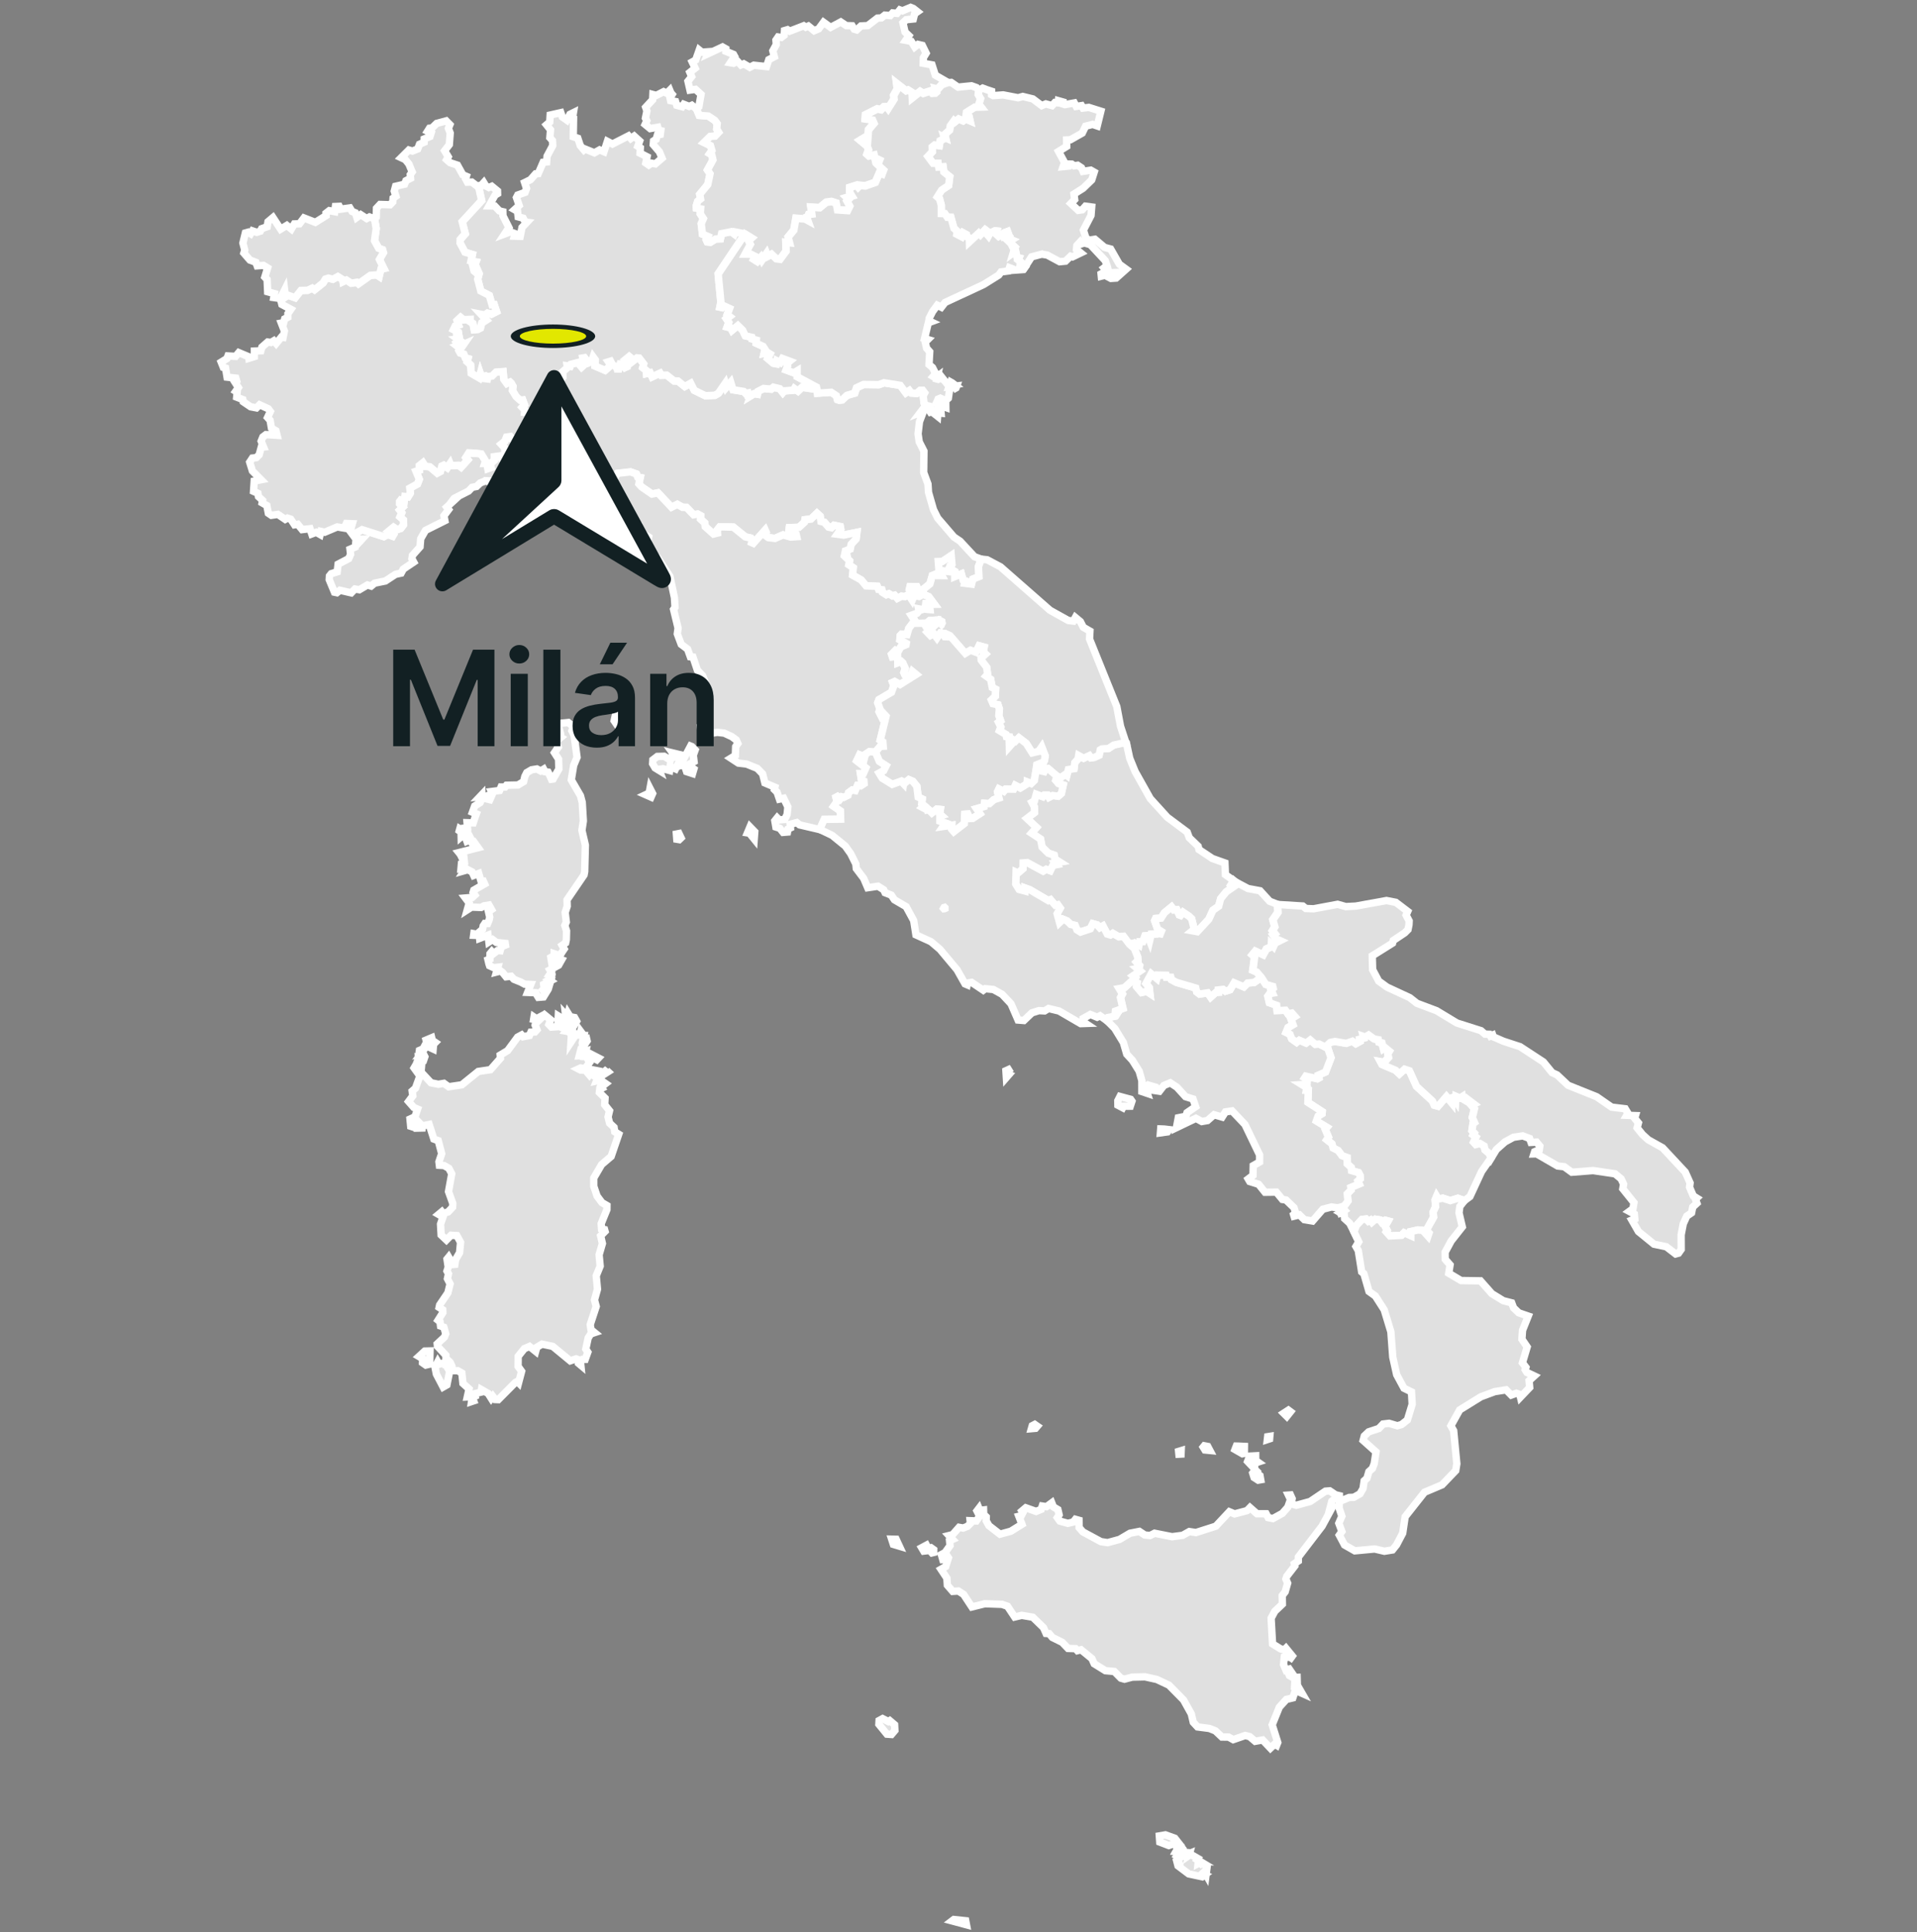 <svg width="260" height="262" viewBox="0 0 260 262" fill="none" xmlns="http://www.w3.org/2000/svg">
<rect x="0" y="0" width="260" height="262" fill="#808080" stroke="none"/>
<path d="M128.158 123.083L128.122 123.047L128.089 123.057L128.033 123.07L127.981 123.155L127.971 123.175L127.99 123.201L128.01 123.195L128.095 123.214L128.161 123.188L128.168 123.168L128.155 123.142L128.158 123.083Z" fill="#E0E0E0" stroke="white"/>
<path d="M127.357 77.348L128.614 77.489L128.742 77.049L129.117 76.537L129.012 75.306L127.797 76.12L127.252 76.13L127.344 77.315L127.357 77.348Z" fill="#E0E0E0" stroke="white"/>
<path d="M77.084 97.972L77.767 98.546L77.563 99.091L77.865 99.692L78.266 102.689L77.806 103.789L77.484 105.752L78.725 107.893L78.968 108.799L79.119 111.317L78.925 112.594L79.392 114.593L79.303 118.188L79.214 118.641L76.903 122.026L76.933 122.883L76.654 123.726L76.808 125.02L76.605 125.496L76.841 126.221L76.811 127.413L76.719 127.856L76.243 128.188L76.519 128.68L76.21 129.133L75.948 129.583L75.163 129.321V129.587L74.71 129.836L74.822 130.525L75.337 129.849L76.174 130.151L75.764 130.877L74.592 131.517L74.776 131.812L74.51 132.21L74.835 132.328L74.776 132.692L74.471 132.86L74.671 132.998L73.739 133.483L73.807 134.048L73.627 134.229L73.729 134.347L74.454 133.805L74.356 134.13L73.706 135.187L73.013 135.24L72.629 134.613L71.559 134.573L71.985 133.49L71.161 133.454L70.649 133.178L70.406 133.076L69.704 132.794L69.323 132.377L68.64 132.453L68.144 131.845L67.898 131.665L67.337 131.809L67.521 131.156L66.982 131.221L66.401 130.956L66.319 130.719L66.184 130.145L66.447 130.04L66.46 129.321L66.7 129.032L66.946 129.304L67.488 128.884L67.839 128.917L67.997 128.375L68.558 128.152L68.522 127.922L67.327 127.791L66.818 127.407L66.306 127.732L66.191 126.803L65.049 127.242L65.009 126.849L64.238 126.822L64.267 126.606L64.671 126.681L65.446 126.015L65.534 125.555L65.758 125.22L66.138 125.223L66.339 124.754L66.418 124.35L66.25 123.621L66.664 123.339L66.316 122.722L66.007 122.778L65.666 122.824L65.249 123.053L63.949 123.004L63.374 123.375L63.633 122.446L63.121 121.767L64.06 121.688L64.408 121.366L64.165 120.995L64.261 120.7L65.728 119.859L65.567 119.501L65.255 119.547L64.934 118.441L64.247 118.707L64.031 118.234L63.453 117.932L62.924 118.083L63.141 117.735L62.997 117.551L62.534 117.686L62.586 117.101L62.99 116.931L62.924 116.327L62.675 116.343L62.429 115.844L62.238 115.608L64.845 114.945L64.264 114.137L63.922 114.209L63.679 113.91L63.322 114.065L63.21 113.759L63.719 113.464L63.522 113.08L63.108 112.991L62.55 113.467L62.537 112.83L62.291 112.653L62.363 112.394L62.731 112.627L62.855 112.308L63.404 112.233L63.348 111.553L64.185 111.576L64.405 110.907L64.602 110.358L64.077 110.138L64.379 109.295L65.117 108.835L65.324 108.362L65.249 108.054L65.049 108.07L65.377 107.725L65.406 108.257L65.873 108.027L65.945 108.31L66.441 108.434L66.808 107.617L66.664 107.325L67.757 107.19L67.957 106.717L68.502 106.724L68.696 106.478L70.252 106.445L71.014 105.989L71.181 105.289L71.444 104.767L72.097 104.383L72.813 104.268L73.331 104.541L73.732 104.298L73.906 104.639L74.336 104.698L74.526 105.073L74.789 105.664L75.022 105.634L75.797 104.282L75.757 102.936L75.199 102.062L75.718 101.314L75.409 100.532L76.073 99.984L75.866 99.859L76.033 99.505L75.721 98.382L76.01 98.08L77.084 97.972Z" fill="#E0E0E0" stroke="white"/>
<path d="M160.344 250.59L160.442 250.767L160.006 251.109L160.787 251.181L160.584 251.644L161.339 251.329L161.27 251.585L161.48 251.44L162.465 252.005L162.37 252.163L162.786 252.412L162.521 252.405L162.491 252.704L162.882 252.501L162.547 252.99L162.997 252.616L163.719 253.121L163.578 254.218L163.341 253.811L163.01 254.113L163.374 254.247L163.049 254.49L161.221 254.096L159.769 253L159.632 252.478L159.845 252.455L159.714 252.149L159.911 251.897L159.638 251.709L159.858 251.46L159.773 251.145L159.477 251.102L159.658 250.787L160.344 250.59ZM159.815 250.068L160.032 250.301L159.586 250.406L159.559 250.111L159.815 250.068ZM158.062 248.801L159.343 249.264L159.779 249.818L158.522 250.249L157.297 249.779L157.238 248.945L158.062 248.801Z" fill="#E0E0E0" stroke="white"/>
<path d="M152.77 100.723L153.217 102.804L153.952 104.613L156.01 108.283L158.312 110.815L161.017 112.834L161.303 113.599L162.507 114.757L162.616 115.201L164.441 116.415L166.135 117.016L166.204 118.608L167.33 119.406L166.946 120.013L167.245 120.289L166.312 120.933L165.557 121.865L165.288 122.883L164.513 123.428L163.949 124.652L162.386 126.336L161.716 126.215L161.976 126.005L161.624 124.596L161.263 124.245L160.462 123.713L160.117 124.147L159.93 124.074L159.609 123.356L159.202 123.398L158.893 122.985L157.938 123.766L157.468 124.495L156.739 124.544L156.601 124.839L157.012 126.005L157.511 126.297L157.373 126.635L157.094 126.593L157.012 126.261L156.792 126.668L156.139 126.684L155.932 127.551L155.672 126.872L155.292 126.901L155.006 127.689L154.569 127.705L154.477 128.185L153.863 127.863L153.174 128.034L152.357 126.96L151.713 127.023L150.925 126.56L150.587 126.773L150.15 126.642L149.576 125.555L149.143 125.795L148.791 125.407L148.207 125.246L147.859 125.933L146.529 126.376L146.043 126.071L145.804 125.476L145.2 125.335L144.714 124.866L144.146 124.636L143.686 125.082L143.358 123.891L143.778 123.139L143.45 122.676L143.118 122.735L142.468 121.987L142.173 122.108L139.661 120.634L138.995 120.398L138.988 120.805L138.207 120.595L137.744 119.856L137.793 118.241L138.049 118.359L138.732 117.774L138.749 116.99L139.317 116.947L141.47 118.106L141.877 117.853L142.432 118.057L142.783 117.325L143.276 117.23L143.102 116.996L143.703 116.888L143.069 116.488L142.971 115.952L142.173 115.677L141.326 114.843L141.112 113.766L139.885 112.952L140.567 112.187L139.258 110.959L140.302 110.165L140.269 109.383L139.94 108.773L140.279 108.582L140.528 107.676L141.431 108.018L141.631 107.778H142.074L142.265 108.1L142.757 107.847L143.499 107.949L143.942 107.565L144.192 106.438L143.539 106.232L143.161 105.782L143.338 105.23L143.883 105.388L144.5 104.951L144.688 105.102L144.885 104.324L145.663 104.196L145.761 103.379L146.201 102.89L146.28 102.417L146.963 102.788L147.741 102.423L147.961 102.732L148.404 102.676L149.064 102.368L149.215 101.642L149.438 101.517L150.351 101.458L151.043 100.995L152.682 100.644L152.77 100.723Z" fill="#E0E0E0" stroke="white"/>
<path d="M180.071 142.124L179.962 141.72L180.402 141.317L181.042 141.192L182.569 141.448L183.393 141.152L183.869 141.497L184.424 141.198L184.371 140.887L184.92 140.745L184.86 140.496L185.13 140.591L185.596 140.312L186.351 140.854L186.922 140.952L187.001 141.29L187.415 141.389L187.615 142.16L187.818 142.022L188.422 142.515L188.212 142.856L188.311 143.365L187.723 144.038L187.227 143.95L187.428 144.32L189.263 145.102L189.785 145.598L190.487 144.954L191.144 145.168L192.109 147.288L194.263 149.274L194.519 149.846L195.021 149.984L196.164 148.657L196.833 149.468L196.814 148.848L197.132 148.762L197.411 149.199L197.447 148.628L198.002 148.867L198.334 148.657L198.39 148.982L198.774 149.212L198.951 148.969L199.91 149.698L199.571 149.865L199.972 150.328L199.676 151.517L199.978 152.19L199.772 152.341L199.63 153.29L199.946 153.621L199.801 153.887L200.182 154.176L199.867 154.859L200.149 155.167L200.707 155.026L201.288 155.377L201.41 155.909L201.981 156.392L202.237 157.003L200.944 158.854L199.365 162.255L198.613 162.804L197.72 162.492L196.696 162.81L195.684 162.475L195.057 162.597L194.841 162.232L194.634 162.715L194.706 163.647L194.368 164.376L194.453 165.033L193.452 166.819L193.816 167.193L193.672 167.626L192.969 166.842L192.313 166.782L191.351 166.999L191.344 167.574L190.432 167.157L190.09 167.511L188.514 167.597L188.006 167.025L188.127 166.822L187.848 166.297L188.255 165.564L187.874 165.459L187.385 165.738L187.159 165.423L186.551 165.325L186.082 165.729L185.878 165.443L185.573 165.604L185.277 165.295L184.726 165.354L183.954 166.185L183.642 167.039L183.055 165.873L182.365 165.243L182.319 164.757L181.768 164.435L182.323 164.104L181.906 163.651L182.303 163.539L182.815 162.843L182.71 161.888L183.242 161.346L183.196 161.018L184.335 160.532L184.164 160.128L184.47 159.855L184.457 159.389L184.256 159.012L183.295 158.733L183.249 158.299L182.71 157.804L182.694 156.963L182.004 156.714L181.479 156.011L180.803 155.673L180.645 155.105L179.933 154.544L180.169 154.189L179.726 153.135L179.956 152.866L178.528 152.003L178.767 151.339L179.309 151.008L179.329 150.742L177.382 149.478L177.438 147.886L177.169 147.863L177.241 147.475L176.564 147.058L177.254 147.009L177.293 146.307L176.958 146.136L177.1 145.919L178.672 146.274L178.882 146.159L178.807 145.778L179.778 145.355L180.52 143.428L180.071 142.124Z" fill="#E0E0E0" stroke="white"/>
<path d="M183.642 167.039L183.954 166.185L184.725 165.358L185.277 165.299L185.572 165.604L185.877 165.443L186.081 165.729L186.55 165.325L187.161 165.423L187.388 165.738L187.877 165.459L188.258 165.561L187.851 166.293L188.13 166.819L188.008 167.022L188.517 167.593L190.093 167.508L190.434 167.153L191.347 167.567L191.353 166.993L192.315 166.779L192.972 166.838L193.674 167.62L193.819 167.186L193.458 166.812L194.459 165.026L194.37 164.366L194.709 163.641L194.64 162.708L194.846 162.229L195.063 162.59L195.69 162.469L196.705 162.804L197.729 162.485L198.622 162.797L197.995 163.598L197.883 164.461L198.33 166.362L196.82 168.276L195.999 169.796L196.012 170.755L196.672 171.516L196.491 172.652L198.159 173.641L200.798 173.68L202.348 175.43L203.888 176.372L205.027 176.664L205.283 177.34L205.986 178.017L207.272 178.46L206.498 180.39L206.416 181.602L207.128 182.646L206.485 184.796L206.957 185.413L206.856 185.725L207.092 186.099L208.096 186.575L207.387 187.219L207.469 188.138L206.215 189.451L206.127 189.09L205.664 188.923L204.971 189.172L204.269 188.46L202.729 188.703L200.851 189.402L197.978 191.181L196.78 193.332L197.158 194.001L197.588 198.486L197.437 199.412L195.582 201.342L193.205 202.347L190.579 205.669L190.247 207.895L189.413 209.481L188.858 210.17L187.762 210.347L186.439 210.039L183.75 210.291L182.358 209.5L181.646 208.164L181.997 207.665L181.58 206.552L181.994 205.6L181.626 204.497L181.642 203.604L182.988 203.053L183.609 203.033L184.456 202.554L184.866 201.841L185.017 200.797L185.395 200.456L185.658 199.556L186.14 199.116L186.38 198.479L186.626 196.881L184.879 195.318L185.037 194.72L185.631 194.156L187.017 193.696L187.588 193.095L188.395 192.997L189.518 193.332L190.086 193.168L190.881 192.544L191.531 190.416L191.435 188.736L190.421 188.243L189.43 186.411L188.898 184.025L188.642 180.591L187.739 177.613L186.541 175.742L185.674 175.121L184.978 172.708L184.679 172.462L184.22 169.576L183.904 169.021L184.282 168.385L183.642 167.039Z" fill="#E0E0E0" stroke="white"/>
<path d="M157.913 153.099L158.573 153.178L158.347 153.48L157.385 153.615L157.427 153.08L157.913 153.099ZM151.902 148.677L153.35 149.071L153.524 149.324L153.298 150.004L152.372 150.013L152.27 150.21L151.62 149.869L151.607 149.255L151.902 148.677ZM153.741 133.027L154.24 133.28L154.148 133.779L154.824 134.583L155.53 134.426L155.957 134.708L155.868 133.914L155.418 133.366L156.141 132.042L156.892 132.67L157.02 132.216L158.153 132.236L158.222 132.515L158.803 132.519L158.892 132.853L159.558 133.211L162.188 133.979L162.312 134.501L162.703 134.8L163.8 134.629L164.2 135.207L164.919 134.567L165.264 134.547L165.251 134.239L165.897 134.16L166.206 134.403L166.823 134.213L167.388 133.264L168.704 133.822L169.22 133.3L170.09 133.228L171.068 132.538L171.662 133.471L172.601 133.733L172.664 133.996L172.394 134.252L172.572 134.646L172.224 134.705L171.948 135.089L172.151 135.949L173.127 136.297L173.195 137.01L174.318 136.964L174.66 137.45L175.192 137.344L175.605 137.814L175.077 138.149L175.356 138.93L174.692 139.324L174.427 139.977L174.942 140.23L175.182 140.851L175.842 141.323L176.203 141.028L177.132 141.419L177.69 140.995L178.379 141.586L178.895 141.54L180.077 142.131L180.526 143.434L179.784 145.361L178.813 145.785L178.888 146.166L178.678 146.281L177.105 145.923L176.961 146.143L177.296 146.31L177.256 147.016L176.567 147.065L177.243 147.482L177.171 147.866L177.444 147.889L177.388 149.482L179.335 150.745L179.315 151.011L178.77 151.34L178.53 152.003L179.958 152.866L179.732 153.135L180.175 154.189L179.939 154.544L180.648 155.105L180.809 155.673L181.485 156.011L182.01 156.714L182.7 156.963L182.716 157.804L183.258 158.3L183.304 158.733L184.266 159.012L184.466 159.389L184.479 159.859L184.174 160.131L184.344 160.535L183.205 161.018L183.251 161.346L182.723 161.888L182.828 162.843L182.316 163.539L181.922 163.651L182.339 164.101L181.78 164.432L181.498 163.789L180.585 163.664L179.41 163.972L178.018 165.571L176.905 165.384L176.239 164.734L175.513 164.915L175.451 164.708L175.733 164.494L175.507 163.762L174.42 162.718L173.934 162.646L173.11 161.651L171.574 161.671L170.704 160.588L169.496 160.213L169.292 159.866L169.942 159.373L169.975 158.057L170.832 157.564L170.835 156.599L168.849 152.476L167.099 150.637L166.203 150.775L165.756 151.474L164.66 151.156L163.77 151.944L162.999 152.078L162.201 151.642L159.555 152.912L159.811 151.566L160.848 151.359L160.989 150.877L162.165 150.069L161.81 149.028L160.792 148.707L159.63 147.43L158.724 146.826L157.854 147.19L157.25 147.971L156.768 147.899L157.024 147.774L156.791 147.44L155.691 147.124L155.33 147.38L155.609 148.264L154.87 148.014L154.867 146.53L154.499 145.24L153.629 143.851L153.609 143.802L152.818 142.948L152.359 141.363L151.19 139.452L150.143 138.398L150.323 137.965L151.308 137.775L151.472 137.522L151.259 137.443L151.292 137.105L152.313 136.74L151.974 135.273L152.244 134.78L151.81 134.052L152.516 133.93L153.517 133.021L153.741 133.027Z" fill="#E0E0E0" stroke="white"/>
<path d="M133.085 75.822L132.701 76.836L132.776 78.192L131.949 78.517L131.772 79.207L130.813 79.089L130.876 78.747L130.613 78.645L130.386 77.821L129.493 78.192V77.49L128.748 77.056L129.119 76.544L129.014 75.313L127.799 76.127L127.254 76.141L127.346 77.322L127.744 78.051L127.212 78.048L127.1 77.779L126.447 78.038L126.115 79.177L125.262 79.863L125.196 80.576L125.183 80.566L124.645 80.858L123.978 80.737L123.706 81.383L123.197 80.625L122.724 80.888L122.261 80.835L121.696 81.131L121.332 80.714L121.03 80.796L120.551 80.5L120.203 80.638L119.668 80.293L119.599 79.975L119.155 79.916L118.985 79.492L117.455 79.423L116.798 78.632L115.623 77.976L115.712 76.971L115.114 76.57L115.222 76.035L114.51 75.353L114.592 74.975L114.812 75.005L114.746 74.647L115.298 74.437L115.439 73.783L116.106 73.064L116.217 72.181L114.421 72.542L113.551 72.424L114.027 71.735L113.965 71.393L113.111 71.219L112.773 71.548L112.379 71.462L111.811 70.816L111.355 70.691L111.243 69.988L110.807 69.594L109.999 70.379L109.182 70.464L109.116 70.816L108.368 71.495L107.058 71.541L107.022 71.85L107.984 72.408L108.066 72.762L107.232 72.815L106.217 72.523L105.121 72.999L104.215 72.894L103.706 72.516L103.909 72.175L103.778 71.876L102.183 73.668L101.966 73.57L102.071 73.258L101.848 72.959L101.099 72.795L99.468 71.472L97.639 71.429L97.311 71.833L97.334 72.276L96.785 72.414L95.663 71.413L95.584 70.904L95.013 70.379L95.029 69.926L94.629 69.706L94.08 69.801L93.112 68.803L92.587 68.793L91.868 68.389L91.086 68.78L89.238 66.827L88.437 66.994L87.032 66.029L86.661 65.615L86.838 64.755L86.493 64.686L86.329 64.279L85.531 63.993L83.775 64.187L82.656 65.95L81.474 66.636L81.007 65.546L80.121 64.893L79.776 65.106L79.314 64.821L79.199 65.136L78.286 65.225L77.977 65.596L77.892 65.212L77.35 65.34L77.856 63.859L78.289 63.79L78.447 62.667L78.165 61.981L77.104 61.617L76.845 61.049L76.044 61.636L75.01 60.799L74.865 61.144L74.176 61.029L74.287 60.753L74.094 60.546L73.352 60.691L73.342 59.023L73.503 59.086L74.077 59.049L73.972 58.386L74.402 59.21L75.463 58.931L75.23 58.475L75.522 58.133L75.472 57.733L74.901 57.428L74.803 57.066L76.067 55.793L75.715 54.726L75.397 54.457L75.157 54.588L74.583 54.059L74.993 53.521L74.796 53.186L75.341 53.048L75.791 51.719L76.329 51.144L76.29 50.428L76.963 49.824L76.927 49.604L77.331 49.663L77.436 49.398L78.368 49.161L78.883 49.772L79.254 49.434L79.048 48.537L79.287 48.498L79.812 49.201L80.233 49.023L80.446 48.396L80.748 48.807L80.699 49.627L82.071 50.215L82.603 49.749L82.767 49.417L82.521 49.059L82.807 48.971L83.079 49.476L83.686 49.788L83.808 50.399L84.113 49.345L84.442 49.355L84.773 49.841L85.062 49.713L85.128 49.332L84.757 48.81L85.348 48.331L85.587 48.531L85.463 49.25L86.408 48.524L86.7 48.554L87.317 49.358L87.173 49.847L87.672 50.251L87.695 50.652L88.184 50.537L88.447 51.108L89.54 50.596L89.714 50.901L90.443 50.881L91.428 51.66L91.953 51.673L92.882 52.418L93.686 51.978L94.169 52.937L95.669 53.669L96.963 53.613L97.439 53.337L98.378 51.984L98.525 52.516L99.116 51.837L99.435 52.861L100.882 53.097L101.129 53.357L101.418 53.304L101.444 53.55L101.884 53.495L101.818 53.685L102.297 53.39L102.741 53.462L102.816 53.084L103.578 52.694L104.602 52.779L104.907 52.52L105.777 52.73L106.178 53.239L106.358 53.025L107.636 52.923L107.754 52.707L108.24 53.051L108.788 52.529L110.833 52.831L110.886 53.321L112.757 53.199L113.446 53.662L113.588 54.194L113.821 54.276L114.228 54.237L114.891 53.613L115.938 53.321L116.181 52.592L117.14 52.145L119.198 52.172L119.924 51.916L122.123 52.267L122.875 53.278L123.361 52.959L123.627 53.304L124.333 53.36L124.812 52.937L125.166 52.933L125.439 53.288L125.232 53.695L125.34 54.644L125.551 54.956L126.204 55.123L126.401 55.839L126.187 55.895L125.797 55.29L125.406 55.172L124.838 55.921L125.252 55.757L124.707 57.191L124.513 58.826L124.671 59.913L125.314 61.17L125.278 64.072L125.859 65.635L125.928 66.748L126.601 69.095L127.179 70.254L129.382 72.821L130.209 73.376L132.169 75.487L133.085 75.822ZM123.427 79.535L123.338 79.906L123.788 80.428L124.503 80.06L124.405 79.699L124.336 79.545L123.427 79.535Z" fill="#E0E0E0" stroke="white"/>
<path d="M133.85 12.165L134.484 12.376V12.845L134.714 12.967L136.063 12.868L138.082 13.259L138.719 13.082L140.088 13.416L141.289 14.322L141.847 14.089L142.685 14.322L143.072 13.902L143.509 13.951L143.545 13.653L144.149 13.823L144.116 14.086L144.431 14.188L145.711 13.958L145.964 14.431L146.69 14.322L146.887 14.657L147.675 14.562L149.31 15.078L148.817 17.08L148.193 16.867L147.235 17.11L146.785 18.045L145.183 18.951L144.667 18.974L144.674 19.851L143.571 20.534L144.382 22.034L144.191 22.596L144.792 22.536L144.769 22.234L145.363 22.254L145.689 22.487L146.158 22.408L146.68 22.753L146.89 23.239L147.941 23.075L148.407 23.341L148.069 24.398L146.897 25.53L145.659 26.315L145.757 27.06L145.242 27.589L146.243 28.524L146.782 28.449L147.218 27.96L148.065 28.071L147.973 29.214L146.943 31.203L147.284 32.274L147.721 32.566L148.502 32.441L149.809 33.547L150.636 33.767L151.818 35.832L152.734 36.499L151.381 37.707L150.672 37.753L149.861 37.326L149.369 37.448L149.339 37.142L149.595 37.004L150.485 37.283L150.882 36.968L150.413 36.985L150.262 36.472L149.93 36.545L149.736 36.328L150.14 36.02L149.904 35.343L147.885 33.18L147.064 32.94L146.693 33.062L146.509 32.799L146.059 33.285L145.997 33.83L146.575 34.296L145.472 34.828L145.209 34.739L144.513 35.415L143.719 35.491L142.035 34.585L141.431 34.486H141.329L141.299 34.463L139.911 34.831L138.965 36.282L138.614 36.085L138.653 35.885L138.331 35.924L138.387 35.491L138.056 35.228L138.177 34.966L137.918 34.9L137.731 34.023L137.412 34.257L137.527 33.872L137.314 33.446L137.475 33.36L136.808 32.727L137.166 32.517L136.897 32.405L136.956 32.136L136.828 32.014L136.841 31.913L136.651 31.394L136.457 31.473L136.605 31.939L136.096 32.103L135.935 31.745L135.436 32.054L135.025 31.679L135.157 31.318L134.947 31.295L134.234 31.653L134.054 31.995L133.847 31.755L133.988 31.427L133.617 31.151L132.967 31.84L132.747 31.62L131.473 32.799L131.457 32.267L131.089 32.096L131.05 31.804L130.643 31.587L130.419 32.116L129.763 31.771L129.835 31.377L129.379 30.964L128.965 29.477L128.479 29.473L128.138 28.977L127.668 28.964L127.662 27.825L127.429 26.972L127.127 26.709L127.708 25.787L128.66 25.143L128.808 23.968L128.013 23.328L127.915 22.628L127.314 22.661L127.228 22.142L126.546 22.149L125.85 21.213L126.441 20.596L126.427 19.943L126.769 19.667L127.396 19.756L127.504 19.093L128.105 18.787L128.046 18.59L128.243 18.679L128.138 18.226L128.794 17.648L128.886 17.074L129.372 16.404L129.507 16.545L130.022 16.135L130.63 16.394L130.971 16.135L131.569 16.391L131.44 15.819L131.037 15.557L131.076 15.248L132.212 14.533L133.049 14.513L132.76 14.132L132.99 13.387L132.672 12.842L132.734 12.251L133.276 11.952L133.85 12.165Z" fill="#E0E0E0" stroke="white"/>
<path d="M84.333 73.99L84.202 74.315L83.999 73.99H84.333ZM48.277 73.606L48.536 73.695L49.045 73.146L48.615 73.153L48.316 72.68L48.47 72.174L49.107 71.823L52.062 72.769L52.6 72.483L53.244 72.71L53.388 72.47L53.204 72.184L52.774 71.984L53.378 71.485L53.881 71.82L54.347 71.659L54.734 71.153L54.718 70.517L54.239 70.096L54.478 69.538L54.196 69.177L54.606 68.773L54.189 68.343V68.015L54.331 67.838L54.81 68.051L54.908 67.339L55.332 67.391L55.654 66.863L55.575 66.209L56.622 65.632L56.868 64.998L56.418 63.921L56.871 63.773L56.858 63.15L57.367 62.743L57.689 63.245L58.296 63.307L59.307 64.164L59.737 63.931L59.921 63.209L60.187 63.084L60.67 63.429L61.044 62.867L61.159 63.15L62.21 63.11L62.538 63.356L63.437 62.362L63.178 62.063L63.582 61.429L64.751 61.495L65.282 61.574L65.87 62.539L65.772 62.834L66.054 62.821L66.179 63.544L66.596 63.393L66.477 62.907L67.049 62.427L67.042 61.945L67.791 61.85L68.079 62.237L68.552 61.984L68.454 60.763L67.981 60.251L68.493 59.837L68.703 59.292L69.232 59.213L69.468 59.548L70.217 59.466L70.742 60.592L71.215 60.497L71.694 60.776L71.678 61.262L72.213 61.659L73.368 61.18L73.349 60.701L74.091 60.556L74.288 60.763L74.176 61.039L74.865 61.154L75.01 60.809L76.044 61.646L76.845 61.058L77.104 61.626L78.165 61.991L78.447 62.677L78.29 63.8L77.856 63.869L77.351 65.349L77.892 65.221L77.978 65.605L78.286 65.234L79.199 65.146L79.314 64.831L79.78 65.116L80.125 64.903L81.011 65.556L81.477 66.646L81.911 66.584L82.242 67.431L83.565 68.458L84.415 68.806L84.445 69.65L84.711 69.88L84.57 70.776L85.253 70.201L85.735 70.536L85.489 70.556L85.082 71.206L86.372 71.163L86.438 71.938L86.746 72.394L86.585 72.798L87.17 72.306L87.948 72.788L87.859 73.241L87.13 74.079L86.612 73.99L86.221 74.276L85.253 73.553L85.269 73.251L84.826 73.248L84.172 72.591L83.749 72.851L84.176 73.383L84.097 73.576L84.343 73.534L83.999 73.993L82.436 72.972L81.812 72.165L81.011 71.744L80.643 72.014L80.2 71.173L79.53 70.878L79.232 70.323L78.536 70.06L78.23 69.594L77.456 69.568L76.996 69.092L76.779 69.246L76.248 68.33L73.94 67.03L73.582 67.371L73.621 68.163L72.426 67.608L72.597 67.023L72.37 66.708L68.867 65.822L68.654 65.474L68.46 65.618L68.595 65.838L67.105 65.435L67.489 65.366L67.186 65.244L66.405 65.208L66.494 65.379L65.817 65.221L65.138 65.484L64.636 65.966L64.035 66.081L63.552 66.587L61.602 67.578L61.349 67.91L61.579 67.864L60.594 68.767L60.844 69.098L60.214 69.936L60.338 70.605L57.712 71.918L57.059 73.054L56.97 74.151L55.939 75.31L55.867 75.773L56.11 76.219L54.702 77.168L54.403 77.716L53.644 77.88L52.266 78.783L50.808 79.079L50.335 79.476L49.83 79.325L48.736 79.968L48.142 79.87L47.64 80.392L46.1 80.04L45.693 80.372L45.358 80.3L44.652 78.603L44.682 78.097L44.928 77.788L45.732 77.542L45.857 76.501L47.292 75.75L47.551 75.175L47.469 74.479L48.181 74.174L48.277 73.606Z" fill="#E0E0E0" stroke="white"/>
<path d="M90.995 12.615L91.165 12.806L90.867 13.278L90.952 13.646L91.632 13.771L91.789 14.28L92.524 14.473L92.741 14.142L93.473 14.431L93.834 14.273L94.461 14.759L94.839 15.645L96.077 15.744L96.943 16.325L97.281 16.771L97.206 17.49L97.482 17.947L96.993 18.459L96.346 18.495L95.499 19.332L96.365 19.749L96.562 20.412L96.27 20.829L96.536 20.983L96.707 21.686L95.958 23.052L96.31 23.574L96.001 25.028L94.908 26.364L95.026 26.988L94.635 27.297L94.448 27.897L94.465 28.226L95.036 28.331L94.983 28.997L95.41 29.65L95.111 30.34L95.282 31.755L96.021 32.067L95.788 32.517L95.926 32.802L96.359 32.845L97.061 32.408L97.712 32.385L97.866 31.679L99.182 31.413L99.599 31.735L99.727 31.453L101.031 31.706L97.39 37.122L97.761 40.98L97.629 41.63L97.905 41.689L98.135 41.423L98.943 41.794L98.627 42.638L98.943 42.884L98.516 43.206L98.844 43.695L98.621 44.322L99.11 44.45L99.278 44.775L100.069 44.118L100.712 44.752L101.08 45.523L101.947 45.717L101.983 45.941L102.583 46.098L102.551 46.525L103.493 46.952L103.755 47.352L103.631 47.913L104.159 47.809L104.445 47.989L104.13 48.606L104.891 49.246L105.285 49.319L105.364 48.902L105.811 49.141L106.116 48.59L107.101 48.958L106.684 49.292L106.818 49.624L106.625 50.156L107.652 50.537L108.122 50.258L108.125 51.065L110.745 52.47L110.82 52.808L108.775 52.506L108.227 53.028L107.741 52.684L107.623 52.9L106.346 53.002L106.165 53.215L105.765 52.71L104.895 52.5L104.589 52.759L103.565 52.674L102.803 53.065L102.728 53.445L102.285 53.373L101.805 53.669L101.871 53.478L101.431 53.534L101.405 53.288L101.116 53.34L100.87 53.081L99.422 52.848L99.103 51.824L98.513 52.503L98.365 51.971L97.429 53.324L96.953 53.6L95.66 53.655L94.159 52.923L93.677 51.965L92.872 52.405L91.943 51.659L91.418 51.646L90.433 50.868L89.704 50.891L89.53 50.589L88.437 51.101L88.178 50.533L87.689 50.648L87.666 50.248L87.167 49.844L87.311 49.355L86.694 48.55L86.402 48.521L85.456 49.25L85.581 48.531L85.341 48.33L84.75 48.81L85.121 49.332L85.059 49.713L84.77 49.841L84.439 49.355L84.11 49.345L83.805 50.399L83.683 49.788L83.076 49.476L82.807 48.971L82.521 49.059L82.767 49.417L82.603 49.749L82.072 50.215L80.699 49.627L80.749 48.806L80.447 48.396L80.233 49.023L79.813 49.2L79.288 48.498L79.048 48.537L79.255 49.434L78.884 49.772L78.368 49.161L77.439 49.397L77.334 49.663L76.93 49.604L76.966 49.824L76.297 50.428L76.336 51.144L75.801 51.718L75.351 53.048L74.806 53.186L75.003 53.521L74.593 54.059L75.168 54.588L75.407 54.456L75.726 54.726L76.077 55.793L74.813 57.066L74.911 57.428L75.483 57.733L75.532 58.133L75.24 58.475L75.473 58.934L74.412 59.217L73.982 58.393L74.087 59.056L73.513 59.092L73.391 58.156L73.598 57.5L72.853 56.948L72.699 55.986L71.806 56.233L71.658 55.976L71.179 55.937L71.218 55.628L70.837 55.244L71.146 54.913L70.906 54.263L70.571 54.302L70.02 53.813L69.511 52.976L69.59 52.408L69.35 51.984L69.196 51.84L68.762 52.044L68.339 51.469L68.244 50.418L67.288 50.494L66.757 51.023L66.218 51.082L66.136 51.42L65.716 51.364L65.66 51.036L65.292 51.088L65.164 50.707L65.013 51.285L63.923 50.655L63.828 49.499L63.362 49.072L63.477 48.646L63.109 48.544L62.916 48.055L62.446 47.913L62.266 47.592L62.853 46.748L62.141 47.063L61.977 46.935L62.367 46.794L61.957 46.41L62.266 46.131L62.078 45.996L62.492 45.944L61.963 45.77L61.957 45.609L62.275 45.652L62.173 45.071L61.514 44.729L61.753 44.24L62.197 44.089L62 43.501L62.492 43.048L62.879 43.377L63.792 43.34V43.639L64.163 43.882L64.324 44.719L64.806 44.683L65.168 44.489L65.351 43.8L65.969 43.406L65.256 42.644L65.752 42.736L66.136 42.474L66.651 42.618L67.351 42.264L67.045 41.348L66.753 41.367L66.376 40.087L65.223 39.493L64.8 37.877L64.944 37.316L64.311 36.778L64.206 36.364L64.705 36.466L64.439 35.862L64.56 35.533L63.894 35.402L64.074 34.529L63.073 34.23L62.41 32.976L62.43 32.487L63.112 31.715L62.692 30.09L65.335 27.215L65.004 25.721L65.21 25.192L65.608 24.756L65.887 25.215L66.3 25.429L66.701 25.258L67.475 25.892L67.485 26.256L67.141 26.463L66.326 27.92L67.098 27.93L67.735 28.6L68.201 28.708L68.214 29.26L69.025 30.862L68.451 31.725L69.212 31.44L69.902 31.696L69.79 32.024L70.555 32.05L70.798 30.849L71.468 30.136L71.225 30.104L70.955 29.578L70.279 29.401L70.194 28.659L69.793 28.429L70.414 27.861L70.043 26.788L70.22 26.446L71.215 26.088L71.412 25.553L71.152 24.759L71.947 24.368L72.65 23.567L72.997 23.544L73.664 22.004L74.143 21.955L74.199 21.171L74.967 19.736L74.931 19.063L74.576 18.666L74.665 17.605L74.12 16.922L74.56 16.548L74.619 15.599L76.064 15.274L76.267 15.862L76.885 16.292L77.298 15.504L77.774 15.271L77.695 15.75L77.469 15.836L77.791 16.029L77.751 18.541L78.372 18.748L78.7 19.736L79.199 20.333L79.35 20.209L80.621 20.721L81.323 20.324L81.914 20.573L82.377 19.168L83.07 19.529L85.243 18.419L85.558 18.781L86.014 18.452L86.756 19.125L86.504 19.831L86.845 20.051L86.805 20.77L87.764 21.259L87.59 22.1L87.991 22.379L88.352 22.126L88.887 22.221L89.793 21.446L89.435 20.586L88.595 19.605L88.637 19.112L88.992 18.886L89.163 18.305L89.553 18.226L89.622 17.727L89.327 17.661L89.209 17.254L88.184 17.435L87.495 16.867L87.725 16.371L87.538 16.026L87.738 15.038L87.57 14.549L88.516 13.528L88.549 12.816L89.012 12.94L90.006 12.431L90.436 12.642L90.84 12.234L90.995 12.615Z" fill="#E0E0E0" stroke="white"/>
<path d="M147.828 85.579L146.919 85.05L146.531 84.289L145.848 83.721L145.573 84.22L144.896 84.138L142.414 82.755L135.688 76.856L133.885 75.904L133.088 75.825L132.703 76.84L132.779 78.195L131.952 78.52L131.774 79.21L130.816 79.092L130.878 78.75L130.615 78.648L130.389 77.825L129.496 78.195V77.493L128.751 77.06L128.619 77.503L127.365 77.362L127.352 77.329L127.749 78.058L127.218 78.054L127.106 77.785L126.453 78.044L126.121 79.184L125.268 79.87L125.202 80.582L125.245 80.615L125.95 80.897L126.702 81.909L126.013 81.915L126.111 82.631L125.809 82.611L125.609 81.39L125.464 82.414L125.061 82.631L124.581 82.539L124.647 82.805L124.338 83.15L123.58 83.422L124.056 84.154L124.289 84.538L125.304 84.525L125.419 84.709L126.101 84.157L126.719 84.118L126.551 84.374L126.709 84.847L125.75 85.733L126.197 86.199L126.666 85.96L127.083 86.528L127.549 85.841L127.874 85.884L128.147 86.35L128.449 86.367L128.544 86.084L128.843 86.222L130.931 88.616L131.63 88.192L132.362 88.461L132.795 87.578L133.478 87.762L133.357 88.422L133.652 88.698L133.061 89.252L133.078 89.528L133.823 90.5L133.948 91.455L133.744 91.685L134.361 92.125L134.581 93.248L135.038 93.474L134.992 94.426L134.46 94.935L134.68 95.441L135.359 95.579L135.546 96.14L135.468 97.049L135.714 97.742L135.428 97.959L135.737 98.599L135.553 99.088L136.436 99.617L136.502 99.902L136.866 99.945L136.906 101.271L137.303 100.825L137.309 100.263L137.736 100.516L138.196 100.06L139.184 100.815L140.005 102.109L140.881 101.908L141.292 101.311L141.755 102.499L141.672 103.097L141.37 103.72L141.246 103.468L140.615 103.724L140.533 104.38L141.61 104.64L141.787 104.256L142.145 104.223L143.353 105.26L143.902 105.421L144.519 104.984L144.703 105.135L144.9 104.354L145.678 104.226L145.776 103.409L146.213 102.923L146.295 102.447L146.978 102.821L147.752 102.457L147.972 102.768L148.416 102.713L149.075 102.404L149.227 101.678L149.45 101.554L150.362 101.491L151.058 101.028L152.697 100.677L151.974 98.478L151.469 95.808L147.772 86.646L147.828 85.579ZM127.743 84.515L127.5 84.43L127.438 84.41L127.543 84.18L127.73 84.289L127.763 84.463L127.743 84.515Z" fill="#E0E0E0" stroke="white"/>
<path d="M167.478 119.534L169.264 120.483L170.902 120.788L172.205 122.213L173.243 122.617L173.311 123.69L172.612 124.698L172.881 125.66L172.566 126.182L172.895 126.583L172.648 126.753L172.977 127.243L173.587 127.522L172.914 127.857L172.691 128.349L172.438 128.096L172.428 128.365L171.742 128.664L171.309 129.459L170.245 128.966L169.835 129.465L170.134 129.728L169.9 131.56L170.413 131.78L171.066 132.535L170.088 133.224L169.218 133.293L168.699 133.818L167.382 133.257L166.818 134.209L166.201 134.399L165.892 134.157L165.245 134.232L165.258 134.541L164.914 134.564L164.195 135.204L163.794 134.626L162.698 134.797L162.307 134.498L162.182 133.976L159.553 133.208L158.886 132.85L158.801 132.518L158.216 132.515L158.151 132.239L157.018 132.216L156.89 132.669L156.138 132.042L155.416 133.365L155.869 133.914L155.958 134.708L155.531 134.426L154.825 134.583L154.149 133.779L154.241 133.28L153.742 133.027L153.991 132.604L153.66 132.325L154.599 131.648L154.198 131.3L154.477 131.241L154.546 130.929L154.096 130.434L154.32 130.227L154.287 129.777L153.827 128.599L153.174 128.034L153.863 127.863L154.477 128.185L154.569 127.706L155.006 127.689L155.291 126.901L155.672 126.872L155.932 127.551L156.138 126.685L156.792 126.668L157.012 126.261L157.094 126.593L157.373 126.635L157.511 126.297L157.012 126.005L156.601 124.84L156.739 124.544L157.468 124.495L157.937 123.766L158.893 122.985L159.201 123.398L159.608 123.356L159.93 124.075L160.117 124.147L160.462 123.713L161.263 124.245L161.624 124.597L161.975 126.005L161.716 126.215L162.386 126.337L163.948 124.652L164.513 123.428L165.288 122.883L165.557 121.865L166.312 120.933L167.245 120.289L166.946 120.014L167.33 119.406L167.478 119.534Z" fill="#E0E0E0" stroke="white"/>
<path d="M60.512 16.387L61.021 16.903L60.817 17.402L61.06 18.048L60.942 19.605L60.302 20.442L60.794 21.259L60.577 21.646L61.044 22.063L62.045 22.392L62.767 23.702L63.253 23.909L63.151 24.256L63.401 24.709L63.995 24.69L64.658 25.199L65.197 25.156L64.99 25.684L65.321 27.178L62.678 30.054L63.099 31.683L62.416 32.454L62.396 32.946L63.059 34.2L64.061 34.499L63.88 35.369L64.546 35.501L64.425 35.829L64.691 36.436L64.189 36.331L64.294 36.748L64.927 37.283L64.783 37.845L65.206 39.46L66.359 40.054L66.736 41.334L67.028 41.315L67.334 42.231L66.635 42.585L66.116 42.444L65.732 42.707L65.236 42.611L65.948 43.373L65.331 43.767L65.147 44.456L64.786 44.65L64.304 44.686L64.143 43.849L63.772 43.606L63.775 43.307L62.862 43.343L62.472 43.015L61.983 43.468L62.179 44.056L61.733 44.207L61.497 44.696L62.157 45.038L62.258 45.619L61.937 45.576L61.943 45.733L62.475 45.907L62.061 45.96L62.248 46.098L61.937 46.377L62.347 46.761L61.956 46.902L62.12 47.03L62.833 46.715L62.245 47.559L62.426 47.881L62.895 48.025L63.089 48.514L63.457 48.616L63.338 49.043L63.808 49.466L63.903 50.625L64.99 51.252L65.141 50.678L65.272 51.055L65.64 51.003L65.699 51.334L66.119 51.387L66.201 51.052L66.74 50.993L67.271 50.464L68.227 50.386L68.322 51.439L68.745 52.014L69.179 51.81L69.33 51.955L69.569 52.378L69.491 52.946L69.999 53.783L70.551 54.273L70.886 54.233L71.122 54.886L70.814 55.218L71.195 55.602L71.155 55.911L71.631 55.953L71.779 56.209L72.672 55.963L72.826 56.925L73.571 57.477L73.368 58.133L73.489 59.069L73.325 59.007L73.335 60.674L73.355 61.15L72.199 61.633L71.667 61.236L71.684 60.75L71.204 60.471L70.732 60.566L70.206 59.44L69.458 59.522L69.221 59.187L68.693 59.266L68.486 59.811L67.971 60.224L68.443 60.737L68.542 61.958L68.069 62.214L67.784 61.823L67.035 61.922L67.045 62.404L66.474 62.884L66.592 63.37L66.175 63.524L66.047 62.802L65.764 62.811L65.863 62.516L65.275 61.551L64.743 61.475L63.578 61.406L63.174 62.04L63.434 62.339L62.534 63.337L62.206 63.09L61.152 63.13L61.04 62.848L60.666 63.409L60.184 63.068L59.921 63.192L59.737 63.914L59.307 64.148L58.296 63.291L57.688 63.228L57.367 62.729L56.858 63.136L56.871 63.757L56.418 63.908L56.868 64.981L56.621 65.615L55.578 66.193L55.653 66.85L55.331 67.378L54.908 67.326L54.809 68.041L54.33 67.828L54.192 68.005V68.333L54.609 68.763L54.199 69.167L54.481 69.528L54.238 70.09L54.717 70.507L54.734 71.144L54.346 71.652L53.88 71.813L53.378 71.478L52.774 71.974L53.204 72.178L53.388 72.463L53.247 72.703L52.6 72.477L52.065 72.765L49.11 71.82L48.473 72.174L48.319 72.68L48.618 73.153L49.048 73.146L48.539 73.694L48.276 73.606L48.296 73.117L47.495 72.037L47.79 71.016L46.976 70.983L46.687 71.61L45.735 71.452L44.035 72.171L43.526 72.056L43.421 72.483L42.882 72.178L42.282 72.404L42.045 71.689L40.975 71.813L40.377 71.088L39.941 71.16L39.432 70.398L38.999 70.254L38.687 70.425L37.689 69.748L36.809 69.876L36.395 69.594L36.192 68.553L35.551 68.182L35.611 67.847L35.059 67.339L34.983 66.899L34.386 66.626L34.478 65.237L35.417 65.054L34.232 63.862L33.864 62.67L34.235 62.112L34.76 62.056L35.148 61.675L35.437 60.632L35.742 60.605L35.42 59.817L35.653 59.249L36.077 58.928L37.58 59.023L37.423 58.406L36.815 58.048L36.635 56.991L36.287 56.61L36.668 55.799L36.385 55.425L35.21 54.883L34.783 55.31L33.995 55.159L32.984 54.473L32.932 54.181L32.101 53.855L32.167 53.173L31.976 53.058L32.331 52.552L31.871 51.837L32.098 51.656L31.986 51.275L30.794 51.141L30.591 49.909L30.289 49.824L30 49.105L30.781 48.619L30.913 48.265L31.953 48.324L32.383 47.812L33.723 48.373L33.752 48.583L34.494 48.357L34.498 47.602L35.381 47.569L35.519 47.073L36.31 46.377L36.733 46.446L37.137 46.203L37.456 46.574L38.158 45.714L38.398 45.747L38.572 44.883L38.155 43.806L38.477 43.747L38.611 43.242L39.044 43.015L39.048 42.533L39.455 41.942L38.227 41.282L38.023 40.477L38.605 39.309L38.723 40.244L39.018 40.021L40.026 40.373L40.811 39.384L41.73 39.361L42.347 39.069L42.662 39.289L43.825 38.357L44.13 37.841L44.534 37.713L45.141 37.868L45.824 37.497L46.484 37.907L46.526 38.193L46.989 37.976L47.636 38.403L48.398 38.278L48.621 38.478L50.226 37.339L51.093 37.273L51.425 37.487L51.664 36.489L52.058 36.41L51.461 35.185L52.006 34.256L51.887 33.862L51.356 33.665L50.794 32.648L51.024 30.99L50.794 29.657L51.031 29.434L51.063 28.242L51.546 27.723L52.908 27.763L53.273 27.378L53.312 26.88L53.693 26.607L53.473 25.914L53.65 25.261L54.872 24.975L55.056 24.506L55.682 24.178L55.643 23.689L55.903 23.314L55.453 22.237L54.97 21.643L54.409 21.381L55.456 20.34L55.932 20.484L56.651 20.199L56.894 19.565L57.524 19.286L57.534 18.843L58.316 18.518L58.47 18.025L57.994 17.796L58.25 17.389L58.578 17.362L59.231 16.732L60.512 16.387Z" fill="#E0E0E0" stroke="white"/>
<path d="M188.051 122.111L189.315 122.358L190.927 123.585L190.707 124.091L191.121 124.876L191.095 125.401L190.967 126.048L190.52 126.494L188.967 127.531L188.872 127.886L186.118 129.61L186.167 131.478L186.988 133.03L188.124 133.854L191.2 135.279L192.178 136.047L194.837 137.049L197.605 138.72L200.865 139.757L201.41 140.227L202.001 140.243L202.148 140.489L202.457 140.355L202.539 140.594L203.915 141.192L206.164 141.927L209.328 143.999L210.52 145.453L211.177 145.752L212.674 147.16L216.551 148.716L218.586 150.128L220.428 150.348L220.796 150.955L220.635 151.234L221.813 151.274L221.705 151.632L222.217 152.265L222.04 152.935L222.779 153.848L223.56 154.56L225.49 155.637L228.57 158.939L229.226 160.404L229.151 160.981L229.66 162.17L230.126 162.456L229.958 162.613L230.152 163.155L229.587 163.674L229.427 164.455L228.773 164.908L228.3 165.949L228.012 167.446L228.021 169.415L227.657 169.928L227.26 170.033L226.002 169.061L224.328 168.71L222.217 166.993L221.324 165.436L221.721 165.272L221.662 164.632L220.979 164.264L221.475 163.9L221.61 163.079L220.096 161.198L220.205 160.571L219.87 159.852L219.043 159.166L216.065 158.729L213.182 158.953L212.148 158.204L211.262 158.109L208.412 156.461L208.045 156.471L208.143 156.172L208.773 155.896L208.846 155.41L208.402 154.872L207.651 154.908L207.46 154.376L206.525 154.025L205.271 154.212L204.122 154.836L202.95 155.873L202.25 157.026L201.994 156.415L201.42 155.932L201.301 155.4L200.72 155.049L200.162 155.194L199.88 154.882L200.195 154.199L199.814 153.91L199.959 153.644L199.644 153.313L199.785 152.364L199.992 152.213L199.69 151.536L199.985 150.351L199.584 149.888L199.919 149.721L198.961 148.992L198.787 149.238L198.403 149.009L198.347 148.684L198.019 148.894L197.464 148.654L197.428 149.225L197.149 148.789L196.83 148.874L196.853 149.494L196.183 148.684L195.038 150.01L194.535 149.872L194.283 149.301L192.126 147.318L191.16 145.197L190.504 144.984L189.805 145.627L189.283 145.131L187.447 144.35L187.25 143.979L187.746 144.068L188.337 143.395L188.235 142.886L188.445 142.544L187.841 142.052L187.641 142.19L187.441 141.418L187.027 141.32L186.948 140.985L186.377 140.887L185.622 140.345L185.156 140.624L184.89 140.529L184.949 140.778L184.401 140.919L184.45 141.231L183.899 141.533L183.419 141.185L182.595 141.481L181.069 141.225L180.432 141.349L179.989 141.753L180.097 142.157L178.915 141.566L178.4 141.612L177.71 141.021L177.152 141.445L176.223 141.054L175.862 141.349L175.202 140.877L174.962 140.256L174.447 140.003L174.716 139.35L175.379 138.956L175.1 138.175L175.629 137.84L175.215 137.37L174.683 137.476L174.342 136.99L173.219 137.036L173.15 136.323L172.175 135.975L171.972 135.115L172.247 134.731L172.595 134.672L172.418 134.278L172.687 134.022L172.628 133.759L171.693 133.497L171.098 132.564L170.445 131.809L169.933 131.589L170.169 129.757L169.867 129.491L170.278 128.992L171.341 129.485L171.775 128.694L172.461 128.395L172.471 128.122L172.723 128.375L172.947 127.883L173.623 127.548L173.012 127.272L172.684 126.78L172.927 126.609L172.602 126.208L172.917 125.686L172.648 124.725L173.347 123.72L173.278 122.646L176.702 122.857L177.113 123.191L178.16 123.231L181.42 122.623L182.526 122.935L183.882 122.866L188.051 122.111Z" fill="#E0E0E0" stroke="white"/>
<path d="M59.37 184.671L59.551 184.987L60.292 184.773L60.989 185.945L60.614 187.79L60.102 188.082L59.183 186.326L58.999 185.39L59.37 184.671ZM58.323 183.184L58.28 184.977L57.748 185.102L57.305 184.79L57.322 184.235L56.816 183.936L57.617 183.201L58.323 183.184ZM82.288 145.158L82.469 145.325L81.651 145.847L81.477 145.713L82.383 144.967L82.288 145.158ZM56.97 143.881L56.786 144.068L56.767 143.74L56.97 143.881ZM58.549 140.713L58.638 141.084L59.045 141.356L58.805 141.599L58.749 142.243L57.853 141.826L57.138 142.82L57.354 142.758L57.623 143.29L57.469 143.74L56.714 143.644L57.039 142.834L56.832 142.804L56.885 142.436L57.371 142.233L57.656 141.707L57.971 141.671L57.794 141.031L58.549 140.713ZM77.932 137.978L78.214 138.48L77.807 139.163L78.089 139.239L77.334 139.354L77.692 137.935L77.932 137.978ZM75.722 137.765L76.041 137.965L75.693 138.274L75.722 137.765ZM73.861 137.614L74.688 138.293L74.442 138.91L74.79 139.275L75.594 139.219L75.683 138.799L76.093 138.753L76.271 139.35L76.458 139.4L77.108 139.406L76.786 139.823L77.2 139.895L77.495 140.348L77.439 141.307L77.929 140.565L77.837 140.187L78.654 140.233L78.756 139.856L79.058 140.263L78.874 140.371L79.196 140.391L79.107 140.795L79.544 140.775L79.629 141.143L79.301 141.642L79.12 141.422L78.992 141.543L79.087 142.016L78.815 142.187L78.562 143.165L78.815 143.152L78.871 142.709L79.449 142.535L79.275 143.273L79.708 143.293L79.695 143.024L79.846 143.122L80.007 142.863L81.172 143.464L80.942 143.707L80.23 143.342L79.777 143.733L79.967 144.074L79.544 144.642L79.652 144.948L78.759 144.816L78.46 144.951L78.756 145.105L79.452 145.122L79.734 145.237L79.609 145.371L79.928 145.746L80.414 145.073L80.827 145.151L80.341 145.769L81.077 146.133L80.903 146.579L81.451 146.458L82.141 146.934L81.901 147.118L81.573 147L81.438 147.318L81.625 147.571L81.336 147.722L81.29 148.136L82.065 148.904L82.013 149.797L82.669 150.621L82.469 151.461L82.679 152.298L83.283 152.863L83.375 153.457L83.92 153.799L82.889 156.809L81.596 157.912L80.532 159.731V160.857L80.982 162.187L81.645 163.076L82.321 163.47L82.315 164.015L81.537 165.926L81.589 166.622L81.993 166.724L82.062 166.97L81.461 167.577L81.704 168.618L81.254 170.151L81.402 171.681L80.864 173.004L81.037 174.813L80.627 176.27L80.864 177.15L80.053 179.612L80.154 180.305L80.64 180.702L80.128 180.873L79.777 181.412L79.449 182.932L79.728 183.352L79.373 184.33H79.038L78.736 184.701L78.779 185.128L78.451 184.852V184.376L78.139 184.258L77.344 184.527L74.967 182.567L73.51 182.262L72.81 182.685L72.653 183.247L71.812 182.57L71.113 182.879L70.279 183.916L70.263 185.279L70.746 185.952L70.335 187.505L70.154 187.324L69.915 187.446L67.587 189.79L67.174 189.773L66.845 189.343L66.632 189.622L66.212 188.952L65.299 188.43L65.243 188.772L64.337 188.995L64.432 189.337L64.075 189.517L64.239 189.954L63.956 190.049L64.052 189.389L63.379 189.425L63.618 188.342L62.784 187.583L62.643 186.185L62.098 185.87L61.139 185.85L61.291 185.243L61.057 184.734L60.847 184.537L60.486 184.731L60.473 183.775L59.331 182.551L59.298 182.229L60.279 181.31L60.453 180.857L60.201 179.967L59.748 179.806L59.682 179.245L59.413 179.022L60.063 177.994L60.046 177.607L59.557 177.285L59.626 176.957L60.746 175.302L61.044 174.094L60.683 173.388L60.828 172.725L60.624 172.354L60.791 171.829L60.627 170.735L60.851 170.46L61.435 171.467L61.691 171.448L61.803 170.768L62.334 169.862L62.466 168.457L61.967 167.548L61.176 167.498L60.549 168.142L59.83 167.462L59.748 165.988L60.086 165.02L59.488 164.672L59.915 164.317L60.079 164.547L60.782 164.33L61.386 163.687L61.412 163.191L60.831 161.576L61.268 159.166L60.88 158.424L60.23 158.047L59.59 158.011L59.531 157.538L59.905 156.435L59.436 154.669L58.842 154.458L58.205 152.476L57.315 152.653L57.269 152.955L56.599 152.971L56.593 152.393L56.839 152.223L56.481 151.849L55.887 152.784L55.703 152.725L55.608 151.743L56.281 151.435L56.635 150.391L56.123 150.171L55.414 149.363L55.989 148.592L55.897 147.955L56.343 147.568L56.947 145.906L56.159 144.81L56.619 144.022L57.184 144.429L57.102 145.368L58.457 146.822L59.459 147.023L60.207 146.898L60.844 147.364L62.63 147.101L64.872 145.289L66.517 145.046L67.876 143.5L67.84 143.07L68.851 142.463L70.201 140.631L70.742 140.338L70.956 140.578L71.806 140.414L72.006 139.958L72.558 139.935L72.827 139.633L72.577 139.006L72.797 138.29L72.374 138.218L72.423 137.909L72.768 138.142L73.24 137.889L73.26 138.191L73.861 137.614ZM77.039 137.397L77.518 138.172L77.377 138.549L76.405 138.7L76.257 138.287L76.743 137.919L76.701 137.558L76.927 137.801L77.039 137.397Z" fill="#E0E0E0" stroke="white"/>
<path d="M129.367 260.284L130.979 260.452L131.084 261L129.121 260.472L129.367 260.284ZM119.709 233.042L120.477 233.436L120.674 233.315L121.334 233.873L121.373 234.648L120.91 235.193L120.293 235.15L119.203 233.814L119.233 233.302L119.709 233.042ZM127.982 211.874L127.673 210.797L128.106 210.564L127.982 211.874ZM125.651 209.523L125.91 210.013L126.281 209.878L126.639 210.134L126.636 210.512L126.396 210.571L126.087 210.236L125.28 210.328L125.007 209.868L125.651 209.523ZM121.544 208.722L121.981 209.661L121.163 209.415L120.933 208.706L121.544 208.722ZM180.342 202.156L181.136 202.688L182.036 202.905L181.129 203.154L180.634 203.565L180.381 204.514L180.657 204.458L179.304 206.95L176.1 211.129L176.09 211.67L175.545 212.041L175.611 212.343L174.527 213.742L174.403 214.11L174.642 214.674L174.307 215.85L173.907 216.362L173.93 217.517L172.906 218.486L172.4 219.428L172.594 222.908L173.69 223.588L174.186 223.712L174.409 223.492L175.276 224.553L175.095 224.802L174.784 224.586L174.721 225.134L174.57 224.52L174.193 224.651L174.084 225.705L174.413 226.473L174.862 226.326L175.049 226.598L174.79 226.49L174.665 226.674L174.885 227.209L175.355 227.475L175.926 227.448L175.959 228.453L175.604 228.318L175.575 228.84L175.805 228.985L176.123 228.798L176.596 229.615L176.008 229.352L175.585 229.523L175.345 230.232L174.465 230.442L173.516 231.49L172.545 233.886L173.303 236.279L173.152 236.657L172.886 236.493L172.302 237.048L171.251 235.935L170.237 236.119L169.498 235.488L168.887 235.331L167.262 235.892L166.629 235.544L165.732 235.541L164.849 234.704L164.022 234.375L162.423 234.168L161.842 233.541L161.573 232.399L160.519 230.508L158.543 228.505L156.905 227.734L155.293 227.376L153.566 227.415L152.515 227.695L152.02 227.553L151.133 226.651L149.922 226.542L148.405 225.603L148.093 224.907L146.626 223.702L146.127 223.83L145.877 223.555L144.859 223.525L144.068 222.698L142.729 222.035L142.295 221.519L141.875 221.49L141.527 220.705L140.073 219.293L138.576 219.041L137.62 219.267L136.649 217.806L135.894 217.547L133.576 217.465L131.813 217.901L130.69 216.194L129.978 215.741L129.216 215.791L128.487 214.947L128.425 213.998L127.624 212.793L128.264 212.426L128.638 211.24L128.172 210.535L128.852 209.582L128.786 208.923L129.193 208.742L128.707 208.217L129.203 208.092L130.076 207.101L130.631 207.202L131.219 206.969L131.616 206.572L131.577 206.204L132.424 206.237L132.867 205.597L132.502 204.878L132.768 204.53L132.88 204.809L133.399 204.75L133.415 205.344L133.77 205.692L133.756 206.217L134.127 206.877L135.624 208.036L137.102 207.629L138.605 206.693L138.185 205.61L138.507 205.535L138.724 205.124L138.592 204.901L139.124 204.451L140.523 204.947L141.215 204.665L141.36 204.218L141.934 204.303L142.65 203.778L142.867 204.33L143.481 204.697L143.648 205.403L143.405 205.778L143.75 206.26L144.83 206.562L145.569 206.382L145.861 206.014L146.35 206.152L146.36 207.137L146.869 207.721L149.311 209.041L150.224 209.182L151.842 208.742L153.26 207.905L154.528 207.655L155.263 208.141L155.975 208.217L156.596 207.902L158.963 208.374L160.401 208.187L161.307 207.678L162.2 207.813L164.899 206.95L166.737 204.986L167.446 205.285L169.127 204.839L169.531 204.425L170.483 205.262L171.724 205.265L172 205.784L172.643 205.915L173.92 205.213L174.659 204.376L175.033 203.332L174.747 202.731L175.023 202.711L175.253 203.214L175.076 203.906L175.814 204.113L177.699 203.598L179.767 202.202L180.342 202.156ZM170.269 199.612L170.89 200.088L170.988 200.65L170.647 200.709L170.089 200.351L169.902 199.75L170.246 199.307L170.414 199.471L170.269 199.612ZM170.306 197.406L170.312 198.043L170.611 198.256L170.191 198.394L170.158 199.162L169.209 198.164L169.482 197.449L170.306 197.406ZM160.201 196.703L160.181 197.17L159.895 197.186L159.856 196.808L160.201 196.703ZM167.932 196.09L168.776 196.129L168.766 197.071L168.507 197.13L167.499 196.552L167.679 196.086L167.932 196.09ZM163.339 196.044L163.805 196.135L164.094 196.68L163.428 196.615L163.188 196.227L163.339 196.044ZM172.223 194.766L172.193 195.105L171.888 195.206L171.934 194.812L172.223 194.766ZM140.549 193.299L140.69 193.394L140.447 193.677L139.886 193.726L140.001 193.325L140.339 193.148L140.549 193.299ZM174.741 191.214L175.033 191.431L174.531 192.058L174.101 191.631L174.741 191.214Z" fill="#E0E0E0" stroke="white"/>
<path d="M92.091 113.024L92.373 113.615L92.123 113.855L91.792 113.799L91.739 113.093L92.091 113.024ZM101.719 112.121L102.366 112.788L102.294 113.779L101.647 112.978L101.378 112.936L101.719 112.121ZM88.157 106.908L88.512 107.601L88.299 108.087L87.57 107.765L88.039 107.545L88.157 106.908ZM93.847 101.238L94.284 101.698L94.031 102.397L94.136 103.274L93.308 103.72L94.113 104.278L93.932 104.896L93.121 104.633L92.819 103.737L92.567 103.615L92.166 103.694L92.189 104.242L91.894 103.717L91.621 104.262L90.889 103.937L90.817 104.479L89.924 104.236L89.382 104.321L89.445 104.495L88.85 104.131L88.512 103.556L88.545 103.038L89.149 102.575L90.085 102.552L90.918 103.061L90.974 102.801L91.326 102.709L91.207 102.522L91.421 102.368L91.221 102.092L92.412 102.378L92.163 102.696L92.787 102.808L93.663 101.163L93.847 101.238ZM83.972 96.724L84.198 97.374L83.597 98.169L83.296 97.732L83.463 96.977L83.867 96.55L83.972 96.724ZM124.382 79.643L124.408 79.696L124.506 80.057L123.791 80.428L123.341 79.906L123.43 79.538L124.339 79.545L124.382 79.643ZM81.457 66.626L82.639 65.94L83.758 64.18L85.515 63.987L86.316 64.272L86.48 64.68L86.825 64.752L86.647 65.615L87.018 66.029L88.424 66.994L89.225 66.827L91.073 68.783L91.854 68.392L92.573 68.796L93.098 68.806L94.067 69.804L94.615 69.709L95.016 69.929L94.999 70.382L95.57 70.907L95.649 71.416L96.772 72.417L97.32 72.28L97.297 71.84L97.626 71.436L99.454 71.478L101.086 72.802L101.834 72.969L102.058 73.268L101.953 73.58L102.169 73.678L103.765 71.886L103.896 72.184L103.696 72.526L104.205 72.903L105.111 73.008L106.207 72.532L107.222 72.825L108.056 72.772L107.973 72.417L107.012 71.859L107.048 71.551L108.358 71.505L109.106 70.825L109.172 70.474L109.989 70.389L110.797 69.604L111.233 70.001L111.345 70.707L111.805 70.832L112.373 71.478L112.77 71.564L113.108 71.236L113.962 71.41L114.027 71.751L113.551 72.44L114.424 72.559L116.22 72.198L116.109 73.081L115.442 73.8L115.301 74.453L114.749 74.663L114.815 75.021L114.595 74.991L114.513 75.369L115.225 76.052L115.117 76.587L115.715 76.987L115.626 77.992L116.801 78.648L117.458 79.44L118.991 79.509L119.162 79.935L119.605 79.995L119.674 80.313L120.212 80.658L120.56 80.52L121.04 80.815L121.342 80.733L121.706 81.15L122.271 80.855L122.737 80.907L123.21 80.644L123.718 81.403L123.991 80.756L124.661 80.881L125.199 80.589L125.255 80.631L125.961 80.914L126.713 81.925L126.023 81.931L126.122 82.647L125.82 82.627L125.619 81.406L125.475 82.43L125.071 82.647L124.592 82.555L124.657 82.821L124.349 83.166L123.59 83.438L124.066 84.17L123.252 85.198L123 86.048L122.281 85.989L122.1 86.173L122.044 86.751L122.901 87.237L122.868 87.421L122.169 87.716L121.837 88.274L121.48 88.162L120.918 88.734L121.026 89.062L121.729 88.99L121.765 89.863L122.235 89.686L122.448 89.883L122.78 90.635L122.586 91.196L122.717 91.491L123.449 91.767L123.745 91.035L124.25 91.449L122.061 92.821L121.338 92.417L121.069 92.539L121.233 92.975L120.908 93.871L119.208 94.873L119.047 95.306L119.336 96.107L119.227 96.508L119.487 97.023L119.763 96.678L120.179 97.125L119.385 100.359L119.743 100.605L119.792 101.199L119.372 101.225L118.732 101.994L117.917 101.948L117.386 102.299L117.218 102.959L116.988 102.525L116.594 102.371L116.214 103.172L117.455 104.144L117.113 104.919L116.709 104.915L116.844 105.776L117.189 105.933L117.215 106.288L116.755 106.59L116.306 106.527L116.007 107.23L115.583 107.148L115.091 107.512L115.025 107.867L114.454 108.156L114.188 108.08L113.968 108.372L113.594 108.028L113.39 108.136L113.538 108.714L113.088 109.351L114.004 109.978L114.034 111.104L111.801 111.13L111.194 112.492L108.446 111.852L108.062 111.54L107.166 111.777L107.209 112.263L106.884 112.42L106.808 112.821L106.21 112.87L105.764 112.312L105.232 112.144L105.088 111.297L105.409 110.894L105.689 111.179L106.424 111.117L106.755 110.441L106.857 109.416L106.289 108.244L105.711 108.362L105.39 107.417L105.029 107.066L105.098 106.744L103.738 106.163L103.433 104.942L102.708 104.19L101.253 103.605L100.14 103.474L99.129 102.811L99.733 102.44L99.779 101.242L100.071 100.818L99.855 100.336L99.267 99.896L98.216 99.407L97.278 99.305L96.053 99.495L95.925 100.076L95.167 99.82L94.973 98.527L95.528 98.264L95.895 96.225L95.679 92.575L95.295 91.623L94.586 90.881L93.985 89.092L93.63 89.059L93.253 88.021L92.392 87.371L91.861 85.95L91.966 85.175L91.355 82.641L91.552 82.352L91.47 81.035L90.866 78.169L89.211 75.645L87.859 74.446L87.15 74.105L87.882 73.271L87.97 72.818L87.192 72.335L86.608 72.828L86.769 72.424L86.46 71.968L86.398 71.193L85.108 71.239L85.515 70.589L85.761 70.569L85.278 70.234L84.596 70.809L84.737 69.912L84.471 69.683L84.441 68.839L83.591 68.491L82.268 67.463L81.936 66.617L81.457 66.626Z" fill="#E0E0E0" stroke="white"/>
<path d="M123.866 1.144L124.434 1.591L124.053 1.86L123.876 2.573L122.901 2.674L122.467 3.091L122.746 4.339L123.271 4.838L122.845 5.468L123.59 5.609L124.063 6.371L124.512 6.02L125.09 6.154L125.609 7.211L125.238 7.819L125.218 8.58L126.407 8.794L126.856 10.192L128.511 11.148L127.703 11.45L127.155 12.064L126.866 11.998L126.991 12.434L126.824 12.585L126.41 12.605L126.167 12.313L125.185 12.622L124.788 12.372L123.692 13.242L123.656 12.5L123.147 12.178L122.874 12.274L121.584 11.266L121.683 12.031L121.187 12.911L121.243 13.4L120.435 14.687L120.245 14.434L119.864 14.454L119.476 14.841L118.961 14.736L117.362 15.543L117.323 16.082L118.331 16.22L118.528 16.676L117.773 17.569L117.684 18.771L117.418 18.528L116.643 18.997L117.599 19.798L117.789 20.258L117.569 20.882L117.828 21.111L118.537 20.947L118.682 21.584L118.892 21.45L119.289 21.643L119.03 22.29L119.828 23.019L119.627 23.544L119.266 23.4L118.705 24.696L117.329 25.176L116.597 25.097L116.351 25.353L116.134 25.1L115.235 25.386L115.232 26.049L115.537 26.551L114.861 26.752L115.103 26.975L114.864 27.241L115.238 27.904L114.939 28.518L113.557 28.419L113.38 27.497L112.759 27.3L112.054 27.395L111.154 28.14L109.966 28.065L110.09 29L109.667 29.053L109.444 29.558L109.559 29.883L108.744 29.444L108.721 29.187L108.728 29.634L107.934 29.575L107.651 31.187L106.88 32.116L107.077 32.891L106.568 32.841L106.61 34.023L105.79 35.13L105.264 35.061L104.631 34.457L104.092 34.745L103.948 34.361L103.344 35.231L103.183 34.89L102.691 35.445L102.201 35.139L102.415 34.765L101.742 34.434L101.023 34.43L101.742 33.107L101.486 32.612L101.906 32.25L101.026 31.706L99.726 31.453L99.598 31.738L99.181 31.413L97.865 31.679L97.707 32.385L97.06 32.405L96.355 32.845L95.921 32.802L95.787 32.516L96.013 32.06L95.275 31.745L95.104 30.33L95.403 29.64L94.976 28.987L95.028 28.321L94.457 28.216L94.441 27.887L94.628 27.287L95.022 26.975L94.903 26.351L95.997 25.015L96.302 23.564L95.954 23.042L96.699 21.676L96.532 20.977L96.266 20.823L96.555 20.405L96.358 19.742L95.491 19.325L96.341 18.492L96.988 18.452L97.477 17.94L97.202 17.487L97.277 16.765L96.939 16.318L96.072 15.737L94.835 15.639L94.46 14.756L94.789 14.463L95.081 12.799L94.332 12.116L93.581 12.218L93.305 11.02L93.81 10.393L93.564 9.818L94.283 9.247L93.882 8.403L94.355 8.14L94.835 6.781L95.202 7.077L96.121 7.011L96 7.3L97.999 6.368L98.446 6.62L98.442 6.952L99.483 7.375L99.631 7.641L99.056 8.508L99.496 8.584L100.031 8.314L100.491 8.813L100.878 8.653L101.693 9.129L102.238 8.843L103.961 9.027L104.27 8.088L105.022 7.694L104.818 6.893L105.287 6.033L105.242 5.442L105.537 5.015L105.967 5.074L106.354 4.785L106.4 4.145L106.811 4.024L107.113 4.224L109.007 3.492L109.286 3.682L109.637 3.528L110.422 4.168L111.036 3.909L111.693 3.016L112.654 3.712L114.033 2.976L114.782 3.475L115.57 3.495L115.855 3.961L116.193 4.056L116.778 3.515L117.694 3.472L119.013 2.454L119.542 2.428L120.012 2.051L120.744 2.113L121.072 1.752L121.673 1.814L122.047 1.341L122.398 1.469L123.508 1L123.866 1.144Z" fill="#E0E0E0" stroke="white"/>
<path d="M127.672 84.62L127.501 84.43L127.439 84.41L127.518 84.187L127.734 84.289L127.767 84.463L127.672 84.62ZM124.051 84.134L124.284 84.518L125.298 84.505L125.413 84.689L126.096 84.138L126.713 84.098L126.546 84.354L126.703 84.827L125.745 85.713L126.191 86.18L126.661 85.94L127.078 86.508L127.544 85.822L127.869 85.864L128.141 86.331L128.443 86.347L128.539 86.065L128.837 86.203L130.925 88.596L131.625 88.172L132.357 88.442L132.79 87.558L133.473 87.742L133.351 88.402L133.647 88.678L133.056 89.233L133.072 89.508L133.818 90.48L133.942 91.436L133.739 91.665L134.356 92.105L134.576 93.228L135.032 93.455L134.986 94.407L134.454 94.915L134.674 95.421L135.354 95.559L135.541 96.12L135.462 97.03L135.709 97.722L135.423 97.939L135.732 98.579L135.548 99.068L136.431 99.597L136.496 99.883L136.861 99.925L136.9 101.252L137.298 100.805L137.304 100.244L137.731 100.496L138.19 100.04L139.179 100.795L139.999 102.089L140.876 101.888L141.286 101.291L141.749 102.479L141.667 103.077L141.365 103.701L141.24 103.448L140.61 103.704L140.528 104.361L140.282 105.825L139.845 106.245L139.313 106.035L139.297 106.291L138.378 106.856L137.701 106.501L137.468 107.003L136.401 106.99L136.142 107.309L135.482 106.984L135.292 107.368L135.495 108.205L134.809 108.425L134.202 108.96L133.529 108.927L133.473 109.364L132.468 109.653L132.918 110.322L131.936 110.969L131.542 110.986L131.25 110.378L130.86 110.404L130.787 111.678L129.366 112.781L129.08 112.453L129.097 111.901L127.902 112.075L128.22 111.609L127.468 111.35L127.475 110.674L127.698 110.598L127.455 110.375L127.537 109.764L127.055 109.712L126.398 110.244L125.994 109.83L125.38 109.902L125.607 109.751L125.108 109.489L125.354 109.269L125.013 108.989L125.082 108.349L124.533 108.093L124.353 106.626L123.805 105.949L123.273 105.726L122.82 106.117L122.6 106.048L122.56 106.294L122.229 105.943L121.021 106.373L119.661 105.533L119.238 104.84L119.845 104.498L120.177 103.848L119.264 103.261L118.732 101.987L119.373 101.219L119.793 101.192L119.744 100.598L119.386 100.352L120.18 97.118L119.763 96.672L119.487 97.017L119.231 96.501L119.34 96.101L119.051 95.303L119.212 94.87L120.912 93.868L121.241 92.972L121.076 92.539L121.349 92.42L122.071 92.824L124.261 91.452L123.755 91.038L123.46 91.77L122.728 91.495L122.6 91.199L122.793 90.638L122.462 89.886L122.248 89.689L121.782 89.866L121.746 88.993L121.044 89.065L120.935 88.737L121.497 88.166L121.855 88.277L122.186 87.719L122.885 87.424L122.918 87.24L122.061 86.754L122.117 86.176L122.298 85.992L123.017 86.052L123.269 85.201L124.051 84.134Z" fill="#E0E0E0" stroke="white"/>
<path d="M46.008 27.98L46.199 28.364L47.453 28.186L47.751 28.672L48.185 28.849L48.395 29.483L48.92 29.105L49.731 29.634L50.115 29.417L50.795 29.657L51.025 30.99L50.795 32.648L51.356 33.666L51.888 33.862L52.006 34.257L51.461 35.186L52.059 36.41L51.665 36.489L51.425 37.487L51.093 37.273L50.227 37.339L48.621 38.478L48.398 38.278L47.636 38.403L46.99 37.976L46.527 38.193L46.484 37.907L45.824 37.497L45.142 37.868L44.534 37.713L44.13 37.842L43.825 38.357L42.663 39.289L42.348 39.069L41.73 39.361L40.811 39.385L40.027 40.373L39.019 40.021L38.723 40.245L38.605 39.309L38.024 40.478L37.131 40.35L37.22 39.815L36.304 39.565L36.228 37.904L35.916 37.576L36.3 36.331L35.729 35.987L34.876 36.046L34.705 35.57L33.901 35.268L33.073 34.312L33.195 33.918L32.945 32.95L33.277 31.591L33.668 31.479L33.993 31.689L34.232 31.299L34.82 31.502L35.309 31.348L35.483 31.01L36.241 30.744L36.346 30.067L37.023 29.496L38.06 31.072L38.904 30.563L39.514 31.056L39.922 30.363L40.621 30.343L41.222 29.549L42.771 30.153L44.232 29.234L44.219 28.909L44.662 28.564L45.391 28.702L45.489 28.003L46.008 27.98Z" fill="#E0E0E0" stroke="white"/>
<path d="M129.666 52.602L129.223 52.854L129.532 52.51L129.236 52.388L129.762 52.329L129.666 52.602ZM129.128 51.912L129.519 52.208L128.741 52.382L128.944 51.807L129.128 51.912ZM129.007 11.177L129.939 11.817L131.758 11.634L132.437 11.877L132.729 12.234L132.667 12.825L132.986 13.37L132.756 14.116L133.045 14.496L132.208 14.516L131.072 15.232L131.032 15.54L131.436 15.803L131.567 16.374L130.97 16.118L130.628 16.377L130.021 16.118L129.506 16.529L129.371 16.387L128.885 17.057L128.793 17.631L128.137 18.209L128.242 18.666L128.045 18.577L128.104 18.774L127.503 19.079L127.395 19.742L126.768 19.654L126.426 19.93L126.439 20.583L125.848 21.203L126.544 22.139L127.227 22.136L127.313 22.654L127.917 22.622L128.015 23.321L128.81 23.961L128.662 25.136L127.71 25.78L127.129 26.702L127.431 26.965L127.664 27.819L127.67 28.958L128.14 28.971L128.485 29.467L128.971 29.47L129.384 30.957L129.84 31.371L129.772 31.765L130.428 32.109L130.651 31.584L131.058 31.801L131.098 32.096L131.466 32.267L131.482 32.799L132.756 31.62L132.976 31.843L133.626 31.154L133.997 31.43L133.856 31.758L134.062 31.998L134.243 31.656L134.955 31.302L135.165 31.325L135.034 31.686L135.444 32.06L135.944 31.752L136.104 32.109L136.613 31.945L136.465 31.482L136.659 31.404L136.85 31.922L136.836 32.024L136.968 32.145L136.912 32.415L137.181 32.53L136.823 32.74L137.49 33.373L137.329 33.459L137.542 33.885L137.427 34.27L137.746 34.036L137.933 34.913L138.192 34.979L138.071 35.241L138.402 35.507L138.347 35.941L138.668 35.901L138.629 36.101L138.98 36.298L138.796 36.551L137.181 36.663L137.211 36.417L136.912 36.302L136.754 36.748L135.77 36.876L135.458 37.3L133.403 38.583L128.176 41.016L127.674 41.663L127.125 41.387L126.495 42.234L126.022 43.157L125.99 43.511L126.262 43.639L125.908 43.77L125.395 45.901L125.842 46.039L125.487 46.39L125.674 47.218L126.095 47.694L125.999 49.434L126.472 49.834L126.991 50.852L126.823 50.74L126.561 51.052L126.86 51.236L127.142 51.029L127.063 51.393L127.231 51.439L127.411 51.338L127.267 50.76L127.428 50.77L128.839 52.533L128.623 54L128.271 54.322L128.284 55.258L127.759 55.077L127.871 54.138L127.536 53.993L127.234 54.118L126.988 54.683L127.273 55.041L127.148 55.72L127.405 55.937L127.618 55.789L127.638 56.026L127.204 55.983L127.168 56.456L126.377 55.825L126.18 55.11L125.527 54.942L125.317 54.63L125.208 53.682L125.415 53.275L125.143 52.92L124.788 52.923L124.309 53.347L123.603 53.291L123.337 52.946L122.851 53.265L122.099 52.254L119.9 51.902L119.177 52.158L117.119 52.132L116.16 52.579L115.917 53.307L114.87 53.603L114.21 54.227L113.803 54.266L113.57 54.187L113.429 53.655L112.74 53.193L110.868 53.317L110.816 52.828L110.74 52.49L108.12 51.085V50.277L107.654 50.556L106.627 50.175L106.82 49.644L106.686 49.312L107.103 48.977L106.118 48.609L105.813 49.161L105.366 48.921L105.287 49.338L104.893 49.266L104.132 48.626L104.447 48.009L104.161 47.828L103.633 47.933L103.757 47.372L103.498 46.971L102.556 46.544L102.589 46.118L101.991 45.96L101.955 45.737L101.088 45.543L100.721 44.772L100.077 44.141L99.286 44.801L99.119 44.476L98.629 44.352L98.853 43.724L98.528 43.235L98.954 42.917L98.639 42.671L98.954 41.827L98.147 41.456L97.917 41.722L97.645 41.663L97.779 41.013L97.408 37.155L101.049 31.738L101.929 32.283L101.509 32.645L101.761 33.144L101.046 34.467L101.761 34.47L102.434 34.805L102.221 35.176L102.71 35.481L103.199 34.926L103.36 35.271L103.968 34.398L104.112 34.782L104.65 34.493L105.284 35.097L105.809 35.166L106.63 34.059L106.587 32.878L107.096 32.927L106.899 32.149L107.671 31.22L107.956 29.611L108.751 29.67L108.744 29.224L108.767 29.48L109.581 29.92L109.466 29.598L109.69 29.092L110.113 29.04L109.992 28.107L111.18 28.183L112.08 27.441L112.786 27.346L113.406 27.543L113.583 28.465L114.965 28.564L115.264 27.95L114.89 27.287L115.13 27.024L114.89 26.801L115.566 26.604L115.261 26.098L115.264 25.435L116.164 25.149L116.384 25.402L116.627 25.149L117.362 25.228L118.734 24.749L119.296 23.452L119.657 23.597L119.854 23.071L119.059 22.343L119.319 21.696L118.921 21.505L118.711 21.64L118.567 21.003L117.858 21.167L117.598 20.938L117.822 20.317L117.631 19.854L116.673 19.056L117.447 18.584L117.713 18.826L117.802 17.625L118.557 16.735L118.363 16.279L117.352 16.141L117.392 15.599L118.99 14.792L119.506 14.9L119.89 14.513L120.271 14.49L120.461 14.742L121.272 13.456L121.216 12.97L121.715 12.087L121.613 11.322L122.907 12.333L123.179 12.238L123.688 12.559L123.724 13.301L124.821 12.431L125.218 12.681L126.196 12.372L126.443 12.664L126.856 12.645L127.024 12.494L126.899 12.06L127.185 12.126L127.733 11.509L128.544 11.207L129.007 11.177Z" fill="#E0E0E0" stroke="white"/>
<path d="M136.715 145.24L136.633 145.673L136.82 145.736L136.492 146.113L136.433 145.187L137.168 144.856L136.715 145.24ZM153.659 132.325L153.99 132.604L153.741 133.031L153.494 133.021L152.496 133.93L151.791 134.052L152.224 134.78L151.958 135.273L152.296 136.74L151.275 137.108L151.242 137.446L151.456 137.525L151.292 137.778L150.307 137.968L150.126 138.402L149.204 137.738L148.803 137.935L147.881 137.558L146.912 138.103L146.948 138.582L147.244 138.779L146.574 138.802L143.639 137.092L142.214 136.75L141.676 137.079L140.914 137.039L139.955 137.344L138.869 138.379L138.078 138.316L137.116 136.107L135.914 134.83L134.732 134.176L133.626 134.065L133.36 134.272L131.778 133.211L131.22 133.303L131.174 133.536L130.888 133.415L129.798 131.491L127.474 128.717L126.266 127.693L124.227 126.763L123.922 124.827L122.894 122.939L121.308 122.01L120.882 121.373L120.041 121.051L119.854 120.654L119.086 120.168L117.684 120.375L117.136 119.098L116.138 117.781L116.079 117.164L115.383 115.762L114.644 114.725L112.858 113.271L111.174 112.466L111.784 111.104L114.017 111.078L113.987 109.951L113.071 109.324L113.521 108.688L113.373 108.11L113.577 108.001L113.951 108.346L114.171 108.054L114.437 108.129L115.008 107.841L115.077 107.486L115.57 107.122L115.993 107.204L116.292 106.501L116.742 106.563L117.201 106.261L117.175 105.907L116.83 105.749L116.696 104.889L117.1 104.892L117.441 104.118L116.2 103.146L116.581 102.345L116.978 102.499L117.208 102.933L117.375 102.273L117.91 101.921L118.725 101.967L119.256 103.244L120.169 103.835L119.838 104.485L119.23 104.827L119.654 105.52L121.013 106.36L122.221 105.93L122.553 106.281L122.592 106.035L122.812 106.107L123.265 105.716L123.8 105.94L124.348 106.616L124.529 108.083L125.077 108.34L125.008 108.983L125.35 109.262L125.103 109.482L125.602 109.745L125.376 109.896L125.99 109.827L126.394 110.24L127.05 109.709L127.533 109.761L127.451 110.372L127.694 110.595L127.47 110.67L127.467 111.347L128.219 111.609L127.9 112.076L129.095 111.905L129.079 112.456L129.365 112.785L130.786 111.682L130.858 110.408L131.249 110.382L131.541 110.992L131.939 110.976L132.92 110.329L132.47 109.659L133.475 109.37L133.531 108.934L134.204 108.967L134.811 108.431L135.497 108.212L135.294 107.374L135.484 106.99L136.147 107.315L136.41 106.997L137.477 107.01L137.71 106.508L138.386 106.862L139.305 106.298L139.322 106.041L139.854 106.252L140.29 105.831L140.537 104.37L141.613 104.63L141.791 104.246L142.148 104.213L143.357 105.25L143.179 105.805L143.557 106.252L144.21 106.458L143.961 107.588L143.517 107.972L142.776 107.867L142.283 108.12L142.093 107.801L141.649 107.798L141.449 108.038L140.546 107.699L140.297 108.605L139.959 108.793L140.287 109.403L140.32 110.185L139.276 110.979L140.586 112.207L139.9 112.975L141.127 113.786L141.341 114.866L142.188 115.7L142.982 115.972L143.081 116.508L143.718 116.908L143.117 117.016L143.288 117.246L142.799 117.341L142.447 118.074L141.892 117.87L141.485 118.123L139.332 116.964L138.764 117.007L138.747 117.794L138.065 118.379L137.812 118.261L137.762 119.876L138.222 120.615L139.007 120.825L139.013 120.418L139.68 120.654L142.191 122.128L142.483 122.006L143.133 122.755L143.468 122.693L143.797 123.156L143.376 123.907L143.705 125.099L144.164 124.653L144.732 124.882L145.218 125.352L145.822 125.493L146.065 126.087L146.551 126.393L147.881 125.946L148.232 125.26L148.813 125.421L149.164 125.808L149.601 125.568L150.175 126.655L150.612 126.786L150.947 126.57L151.735 127.036L152.378 126.974L153.199 128.047L153.852 128.612L154.312 129.79L154.345 130.24L154.121 130.45L154.571 130.946L154.499 131.258L154.22 131.317L154.62 131.665L153.659 132.325ZM128.166 123.169L128.153 123.142L128.157 123.083L128.12 123.047L128.091 123.057L128.035 123.07L127.983 123.156L127.973 123.175L127.996 123.201L128.015 123.195L128.101 123.215L128.166 123.188V123.169Z" fill="#E0E0E0" stroke="white"/>
<ellipse cx="75" cy="45.593" rx="5.727" ry="1.592" transform="rotate(-180 75 45.593)" fill="#122023"/>
<ellipse cx="75.002" cy="45.593" rx="4.5" ry="1" transform="rotate(-180 75.002 45.593)" fill="#E2E700"/>
<path d="M87.043 77.245L75.409 70.425C75.26 70.338 75.186 70.294 75.107 70.277C75.037 70.262 74.964 70.263 74.894 70.278C74.815 70.296 74.741 70.34 74.593 70.429L62.523 77.671C61.774 78.121 61.4 78.345 61.199 78.296C61.026 78.253 60.889 78.121 60.839 77.95C60.782 77.752 60.991 77.369 61.409 76.602L74.292 52.983C74.522 52.56 74.638 52.349 74.79 52.28C74.922 52.22 75.074 52.221 75.206 52.282C75.358 52.352 75.472 52.564 75.699 52.987L88.153 76.176C88.554 76.924 88.755 77.298 88.697 77.494C88.647 77.664 88.512 77.795 88.34 77.838C88.141 77.889 87.775 77.674 87.043 77.245Z" fill="white"/>
<path fill-rule="evenodd" clip-rule="evenodd" d="M75.144 50.185C75.512 50.184 75.85 50.385 76.026 50.706L90.604 77.448C90.696 77.616 90.791 77.789 90.855 77.933C90.89 78.011 90.936 78.122 90.966 78.249C90.994 78.369 91.031 78.593 90.954 78.852C90.828 79.277 90.483 79.604 90.05 79.709C89.786 79.773 89.563 79.725 89.444 79.691C89.318 79.655 89.209 79.605 89.132 79.566C88.991 79.495 88.822 79.393 88.658 79.294L75.147 71.144L60.524 80.039C60.138 80.273 59.642 80.222 59.313 79.913C58.985 79.603 58.905 79.114 59.12 78.718L74.264 50.709C74.438 50.387 74.776 50.186 75.144 50.185ZM68.083 73.106L74.415 69.255L74.42 69.251C74.457 69.227 74.647 69.105 74.872 69.055C75.051 69.015 75.236 69.014 75.415 69.053C75.64 69.103 75.831 69.225 75.868 69.248L75.873 69.252L87.771 76.43L76.147 55.107L76.147 65.073L76.147 65.079C76.147 65.112 76.151 65.278 76.109 65.443C76.075 65.576 76.019 65.703 75.944 65.817C75.851 65.96 75.726 66.071 75.701 66.093L75.697 66.096L68.083 73.106Z" fill="#122023"/>
<path d="M53.329 88.094H56.231L60.118 97.58H60.271L64.157 88.094H67.059V101.185H64.784V92.192H64.662L61.044 101.147H59.344L55.726 92.172H55.605V101.185H53.329V88.094ZM69.269 101.185V91.367H71.583V101.185H69.269ZM70.433 89.973C70.066 89.973 69.751 89.852 69.487 89.609C69.223 89.362 69.091 89.066 69.091 88.721C69.091 88.371 69.223 88.075 69.487 87.832C69.751 87.585 70.066 87.461 70.433 87.461C70.804 87.461 71.119 87.585 71.379 87.832C71.643 88.075 71.775 88.371 71.775 88.721C71.775 89.066 71.643 89.362 71.379 89.609C71.119 89.852 70.804 89.973 70.433 89.973ZM76.007 88.094V101.185H73.693V88.094H76.007ZM80.942 101.383C80.319 101.383 79.759 101.272 79.26 101.051C78.766 100.825 78.374 100.493 78.084 100.054C77.799 99.615 77.656 99.074 77.656 98.43C77.656 97.876 77.758 97.418 77.963 97.056C78.167 96.694 78.446 96.404 78.8 96.186C79.154 95.969 79.552 95.805 79.995 95.694C80.443 95.579 80.905 95.496 81.382 95.445C81.958 95.385 82.424 95.332 82.782 95.285C83.14 95.234 83.4 95.157 83.562 95.055C83.728 94.949 83.811 94.784 83.811 94.563V94.525C83.811 94.043 83.669 93.67 83.383 93.406C83.098 93.142 82.686 93.01 82.15 93.01C81.583 93.01 81.133 93.133 80.801 93.38C80.473 93.627 80.251 93.919 80.136 94.256L77.976 93.949C78.146 93.353 78.427 92.854 78.819 92.454C79.211 92.049 79.691 91.746 80.257 91.546C80.824 91.341 81.451 91.239 82.137 91.239C82.61 91.239 83.081 91.294 83.549 91.405C84.018 91.516 84.446 91.699 84.834 91.955C85.222 92.206 85.533 92.549 85.767 92.984C86.006 93.419 86.125 93.962 86.125 94.614V101.185H83.901V99.836H83.824C83.684 100.109 83.486 100.365 83.23 100.603C82.978 100.838 82.661 101.027 82.277 101.172C81.898 101.313 81.453 101.383 80.942 101.383ZM81.542 99.683C82.007 99.683 82.409 99.591 82.75 99.408C83.091 99.221 83.353 98.973 83.537 98.667C83.724 98.36 83.818 98.025 83.818 97.663V96.506C83.745 96.566 83.622 96.621 83.447 96.672C83.277 96.723 83.085 96.768 82.872 96.806C82.659 96.845 82.448 96.879 82.239 96.909C82.03 96.939 81.849 96.964 81.696 96.986C81.351 97.032 81.042 97.109 80.769 97.216C80.496 97.322 80.281 97.471 80.123 97.663C79.966 97.85 79.887 98.093 79.887 98.392C79.887 98.818 80.042 99.14 80.353 99.357C80.665 99.574 81.061 99.683 81.542 99.683ZM81.351 90.076L82.782 87.154H85.045L83.083 90.076H81.351ZM90.496 95.432V101.185H88.182V91.367H90.394V93.035H90.509C90.735 92.486 91.095 92.049 91.589 91.725C92.088 91.401 92.703 91.239 93.436 91.239C94.114 91.239 94.704 91.384 95.207 91.674C95.714 91.963 96.106 92.383 96.383 92.933C96.664 93.483 96.803 94.15 96.799 94.934V101.185H94.485V95.292C94.485 94.635 94.314 94.122 93.973 93.751C93.637 93.38 93.17 93.195 92.573 93.195C92.169 93.195 91.808 93.284 91.493 93.463C91.182 93.638 90.937 93.892 90.758 94.224C90.583 94.556 90.496 94.959 90.496 95.432Z" fill="#122023"/>
</svg>
